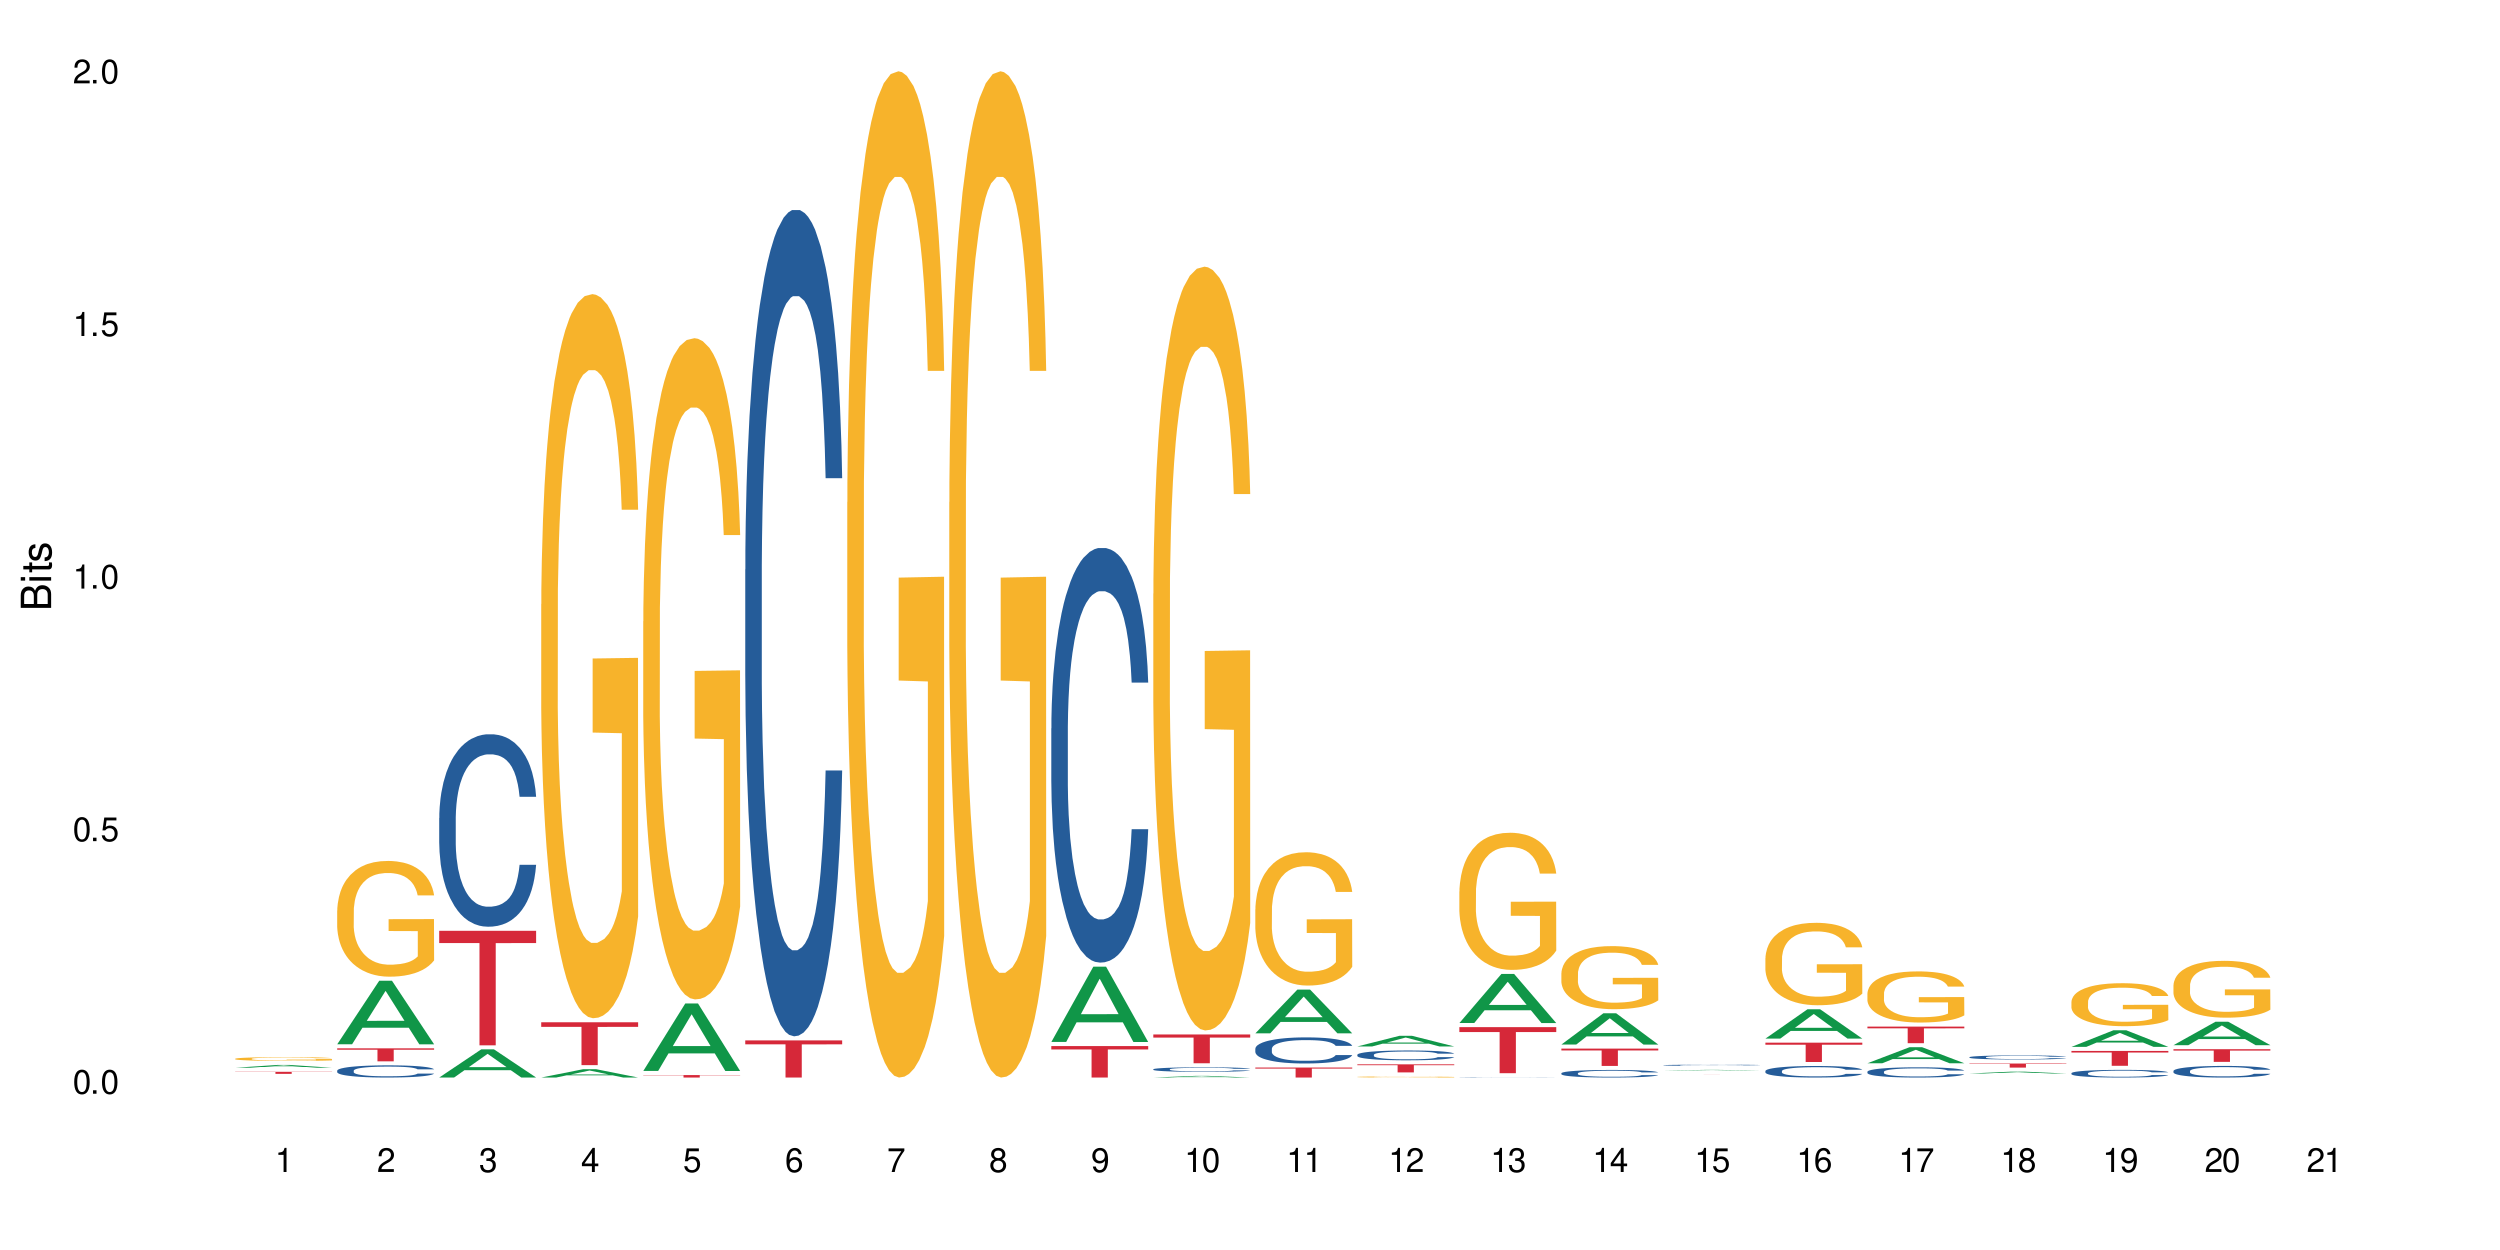 <?xml version="1.0" encoding="UTF-8"?>
<svg xmlns="http://www.w3.org/2000/svg" xmlns:xlink="http://www.w3.org/1999/xlink" width="720" height="360" viewBox="0 0 720 360">
<defs>
<g>
<g id="glyph-0-0">
</g>
<g id="glyph-0-1">
<path d="M 2.641 -6.938 C 2 -6.938 1.422 -6.656 1.078 -6.172 C 0.641 -5.562 0.406 -4.641 0.406 -3.359 C 0.406 -1.016 1.188 0.219 2.641 0.219 C 4.078 0.219 4.859 -1.016 4.859 -3.297 C 4.859 -4.641 4.656 -5.547 4.203 -6.172 C 3.844 -6.656 3.281 -6.938 2.641 -6.938 Z M 2.641 -6.188 C 3.547 -6.188 4 -5.25 4 -3.375 C 4 -1.406 3.562 -0.484 2.625 -0.484 C 1.734 -0.484 1.281 -1.438 1.281 -3.344 C 1.281 -5.25 1.734 -6.188 2.641 -6.188 Z M 2.641 -6.188 "/>
</g>
<g id="glyph-0-2">
<path d="M 1.828 -1 L 0.828 -1 L 0.828 0 L 1.828 0 Z M 1.828 -1 "/>
</g>
<g id="glyph-0-3">
<path d="M 4.562 -6.797 L 1.062 -6.797 L 0.547 -3.094 L 1.328 -3.094 C 1.719 -3.562 2.047 -3.734 2.578 -3.734 C 3.484 -3.734 4.062 -3.109 4.062 -2.094 C 4.062 -1.125 3.484 -0.531 2.578 -0.531 C 1.828 -0.531 1.375 -0.906 1.188 -1.672 L 0.328 -1.672 C 0.453 -1.109 0.547 -0.844 0.75 -0.594 C 1.125 -0.078 1.828 0.219 2.594 0.219 C 3.969 0.219 4.922 -0.781 4.922 -2.219 C 4.922 -3.562 4.031 -4.484 2.719 -4.484 C 2.25 -4.484 1.859 -4.359 1.469 -4.062 L 1.734 -5.969 L 4.562 -5.969 Z M 4.562 -6.797 "/>
</g>
<g id="glyph-0-4">
<path d="M 2.484 -4.938 L 2.484 0 L 3.328 0 L 3.328 -6.938 L 2.766 -6.938 C 2.469 -5.875 2.281 -5.734 0.984 -5.562 L 0.984 -4.938 Z M 2.484 -4.938 "/>
</g>
<g id="glyph-0-5">
<path d="M 4.859 -0.828 L 1.281 -0.828 C 1.359 -1.406 1.672 -1.781 2.5 -2.281 L 3.469 -2.828 C 4.406 -3.344 4.906 -4.062 4.906 -4.906 C 4.906 -5.484 4.672 -6.031 4.266 -6.406 C 3.859 -6.766 3.375 -6.938 2.719 -6.938 C 1.859 -6.938 1.219 -6.625 0.844 -6.031 C 0.609 -5.672 0.5 -5.234 0.484 -4.531 L 1.328 -4.531 C 1.359 -5.016 1.406 -5.281 1.531 -5.516 C 1.75 -5.938 2.188 -6.203 2.703 -6.203 C 3.469 -6.203 4.031 -5.641 4.031 -4.891 C 4.031 -4.344 3.719 -3.859 3.125 -3.516 L 2.234 -3 C 0.812 -2.172 0.406 -1.531 0.328 -0.016 L 4.859 -0.016 Z M 4.859 -0.828 "/>
</g>
<g id="glyph-0-6">
<path d="M 2.125 -3.188 L 2.578 -3.188 C 3.5 -3.188 3.984 -2.766 3.984 -1.922 C 3.984 -1.062 3.469 -0.531 2.594 -0.531 C 1.656 -0.531 1.203 -1 1.156 -2.016 L 0.312 -2.016 C 0.344 -1.453 0.438 -1.094 0.609 -0.781 C 0.953 -0.109 1.625 0.219 2.547 0.219 C 3.953 0.219 4.859 -0.625 4.859 -1.938 C 4.859 -2.828 4.516 -3.297 3.703 -3.594 C 4.344 -3.844 4.656 -4.328 4.656 -5.031 C 4.656 -6.219 3.875 -6.938 2.578 -6.938 C 1.203 -6.938 0.484 -6.172 0.453 -4.703 L 1.297 -4.703 C 1.312 -5.125 1.344 -5.359 1.453 -5.578 C 1.641 -5.969 2.062 -6.203 2.594 -6.203 C 3.344 -6.203 3.797 -5.75 3.797 -5 C 3.797 -4.516 3.609 -4.219 3.25 -4.047 C 3.016 -3.953 2.703 -3.922 2.125 -3.906 Z M 2.125 -3.188 "/>
</g>
<g id="glyph-0-7">
<path d="M 3.141 -1.672 L 3.141 0 L 3.984 0 L 3.984 -1.672 L 4.984 -1.672 L 4.984 -2.438 L 3.984 -2.438 L 3.984 -6.938 L 3.359 -6.938 L 0.266 -2.578 L 0.266 -1.672 Z M 3.141 -2.438 L 1 -2.438 L 3.141 -5.5 Z M 3.141 -2.438 "/>
</g>
<g id="glyph-0-8">
<path d="M 4.781 -5.125 C 4.609 -6.266 3.891 -6.938 2.844 -6.938 C 2.094 -6.938 1.422 -6.578 1.031 -5.953 C 0.594 -5.266 0.406 -4.422 0.406 -3.172 C 0.406 -2 0.578 -1.25 0.984 -0.641 C 1.359 -0.078 1.953 0.219 2.703 0.219 C 3.984 0.219 4.922 -0.75 4.922 -2.094 C 4.922 -3.375 4.062 -4.281 2.844 -4.281 C 2.172 -4.281 1.641 -4.031 1.281 -3.516 C 1.281 -5.234 1.828 -6.188 2.797 -6.188 C 3.391 -6.188 3.797 -5.797 3.938 -5.125 Z M 2.734 -3.531 C 3.547 -3.531 4.062 -2.953 4.062 -2.031 C 4.062 -1.156 3.484 -0.531 2.703 -0.531 C 1.922 -0.531 1.328 -1.188 1.328 -2.078 C 1.328 -2.938 1.906 -3.531 2.734 -3.531 Z M 2.734 -3.531 "/>
</g>
<g id="glyph-0-9">
<path d="M 4.984 -6.797 L 0.438 -6.797 L 0.438 -5.969 L 4.109 -5.969 C 2.5 -3.656 1.828 -2.234 1.328 0 L 2.219 0 C 2.594 -2.172 3.453 -4.047 4.984 -6.094 Z M 4.984 -6.797 "/>
</g>
<g id="glyph-0-10">
<path d="M 3.75 -3.656 C 4.469 -4.094 4.688 -4.438 4.688 -5.078 C 4.688 -6.172 3.844 -6.938 2.641 -6.938 C 1.438 -6.938 0.594 -6.172 0.594 -5.094 C 0.594 -4.438 0.812 -4.094 1.516 -3.656 C 0.734 -3.266 0.359 -2.703 0.359 -1.922 C 0.359 -0.656 1.281 0.219 2.641 0.219 C 3.984 0.219 4.922 -0.656 4.922 -1.922 C 4.922 -2.703 4.531 -3.266 3.75 -3.656 Z M 2.641 -6.188 C 3.359 -6.188 3.812 -5.75 3.812 -5.062 C 3.812 -4.406 3.344 -3.984 2.641 -3.984 C 1.922 -3.984 1.453 -4.406 1.453 -5.078 C 1.453 -5.75 1.922 -6.188 2.641 -6.188 Z M 2.641 -3.266 C 3.484 -3.266 4.062 -2.719 4.062 -1.906 C 4.062 -1.078 3.484 -0.531 2.625 -0.531 C 1.797 -0.531 1.219 -1.094 1.219 -1.906 C 1.219 -2.719 1.781 -3.266 2.641 -3.266 Z M 2.641 -3.266 "/>
</g>
<g id="glyph-0-11">
<path d="M 0.516 -1.578 C 0.672 -0.453 1.406 0.219 2.438 0.219 C 3.188 0.219 3.859 -0.141 4.266 -0.766 C 4.688 -1.453 4.891 -2.297 4.891 -3.547 C 4.891 -4.719 4.703 -5.453 4.312 -6.078 C 3.938 -6.641 3.344 -6.938 2.594 -6.938 C 1.297 -6.938 0.359 -5.969 0.359 -4.625 C 0.359 -3.344 1.234 -2.453 2.453 -2.453 C 3.094 -2.453 3.578 -2.672 4.016 -3.203 C 4 -1.484 3.469 -0.531 2.5 -0.531 C 1.906 -0.531 1.484 -0.906 1.359 -1.578 Z M 2.578 -6.203 C 3.375 -6.203 3.969 -5.531 3.969 -4.641 C 3.969 -3.797 3.391 -3.188 2.547 -3.188 C 1.734 -3.188 1.234 -3.766 1.234 -4.688 C 1.234 -5.562 1.797 -6.203 2.578 -6.203 Z M 2.578 -6.203 "/>
</g>
<g id="glyph-1-0">
</g>
<g id="glyph-1-1">
<path d="M 0 -0.953 L 0 -4.891 C 0 -5.719 -0.234 -6.344 -0.734 -6.797 C -1.188 -7.234 -1.812 -7.469 -2.5 -7.469 C -3.547 -7.469 -4.188 -7 -4.625 -5.875 C -4.984 -6.688 -5.625 -7.094 -6.531 -7.094 C -7.172 -7.094 -7.734 -6.859 -8.141 -6.391 C -8.562 -5.922 -8.75 -5.344 -8.75 -4.5 L -8.75 -0.953 Z M -4.984 -2.062 L -7.766 -2.062 L -7.766 -4.219 C -7.766 -4.844 -7.688 -5.203 -7.453 -5.5 C -7.219 -5.812 -6.859 -5.969 -6.375 -5.969 C -5.891 -5.969 -5.531 -5.812 -5.297 -5.5 C -5.062 -5.203 -4.984 -4.844 -4.984 -4.219 Z M -0.984 -2.062 L -4 -2.062 L -4 -4.781 C -4 -5.766 -3.438 -6.359 -2.484 -6.359 C -1.547 -6.359 -0.984 -5.766 -0.984 -4.781 Z M -0.984 -2.062 "/>
</g>
<g id="glyph-1-2">
<path d="M -6.281 -1.797 L -6.281 -0.797 L 0 -0.797 L 0 -1.797 Z M -8.75 -1.797 L -8.75 -0.797 L -7.484 -0.797 L -7.484 -1.797 Z M -8.75 -1.797 "/>
</g>
<g id="glyph-1-3">
<path d="M -6.281 -3.047 L -6.281 -2.016 L -8.016 -2.016 L -8.016 -1.016 L -6.281 -1.016 L -6.281 -0.172 L -5.469 -0.172 L -5.469 -1.016 L -0.719 -1.016 C -0.078 -1.016 0.281 -1.453 0.281 -2.234 C 0.281 -2.5 0.25 -2.719 0.188 -3.047 L -0.641 -3.047 C -0.609 -2.906 -0.594 -2.766 -0.594 -2.562 C -0.594 -2.141 -0.719 -2.016 -1.156 -2.016 L -5.469 -2.016 L -5.469 -3.047 Z M -6.281 -3.047 "/>
</g>
<g id="glyph-1-4">
<path d="M -4.531 -5.25 C -5.766 -5.25 -6.469 -4.422 -6.469 -2.969 C -6.469 -1.516 -5.719 -0.562 -4.547 -0.562 C -3.562 -0.562 -3.094 -1.062 -2.734 -2.562 L -2.516 -3.484 C -2.344 -4.188 -2.094 -4.469 -1.641 -4.469 C -1.047 -4.469 -0.641 -3.875 -0.641 -3 C -0.641 -2.453 -0.797 -2 -1.062 -1.75 C -1.25 -1.594 -1.422 -1.531 -1.875 -1.469 L -1.875 -0.406 C -0.422 -0.453 0.281 -1.266 0.281 -2.922 C 0.281 -4.5 -0.5 -5.516 -1.719 -5.516 C -2.656 -5.516 -3.172 -4.984 -3.469 -3.734 L -3.703 -2.766 C -3.891 -1.953 -4.156 -1.609 -4.594 -1.609 C -5.188 -1.609 -5.547 -2.125 -5.547 -2.938 C -5.547 -3.75 -5.203 -4.172 -4.531 -4.203 Z M -4.531 -5.25 "/>
</g>
</g>
</defs>
<rect x="-72" y="-36" width="864" height="432" fill="rgb(100%, 100%, 100%)" fill-opacity="1"/>
<path fill-rule="nonzero" fill="rgb(6.275%, 58.824%, 28.235%)" fill-opacity="1" d="M 67.73 307.512 L 67.762 307.512 L 79.836 306.707 L 83.504 306.707 L 95.641 307.512 L 91.379 307.512 L 88.336 307.301 L 75.008 307.301 L 72.023 307.512 L 67.73 307.512 L 76.289 307.215 L 87.113 307.215 L 81.715 306.836 L 81.656 306.836 L 81.598 306.84 L 76.258 307.215 L 76.289 307.215 Z M 67.73 307.512 "/>
<path fill-rule="nonzero" fill="rgb(96.863%, 70.196%, 16.863%)" fill-opacity="1" d="M 67.73 304.926 L 67.766 304.926 L 67.766 304.906 L 67.902 304.859 L 68.242 304.801 L 68.684 304.75 L 69.16 304.711 L 69.469 304.688 L 69.977 304.66 L 70.422 304.637 L 71.543 304.594 L 72.973 304.551 L 73.754 304.535 L 74.641 304.52 L 75.898 304.5 L 76.48 304.492 L 78.25 304.477 L 80.258 304.465 L 83.492 304.465 L 84.887 304.469 L 86.793 304.48 L 87.883 304.488 L 88.734 304.5 L 89.617 304.512 L 90.707 304.531 L 91.727 304.555 L 92.543 304.578 L 93.363 304.609 L 94.043 304.641 L 94.621 304.676 L 95.133 304.715 L 95.438 304.75 L 95.641 304.785 L 90.91 304.785 L 90.637 304.75 L 90.332 304.723 L 89.82 304.691 L 89.312 304.668 L 88.801 304.648 L 87.848 304.621 L 87.031 304.605 L 86.008 304.594 L 85.023 304.586 L 83.898 304.578 L 81.414 304.578 L 79.781 304.582 L 78.828 304.59 L 78.148 304.598 L 77.195 304.613 L 76.613 304.625 L 76.273 304.633 L 75.254 304.664 L 74.574 304.691 L 74.199 304.711 L 73.723 304.738 L 73.383 304.766 L 73.008 304.805 L 72.801 304.836 L 72.531 304.902 L 72.496 305.078 L 72.598 305.117 L 72.801 305.156 L 73.074 305.191 L 73.484 305.23 L 73.891 305.258 L 74.605 305.297 L 75.219 305.324 L 75.695 305.34 L 76.613 305.367 L 76.988 305.375 L 77.875 305.395 L 78.793 305.406 L 79.918 305.418 L 80.766 305.426 L 82.129 305.43 L 83.863 305.43 L 85.906 305.422 L 87.199 305.414 L 88.086 305.406 L 88.664 305.402 L 89.379 305.391 L 89.891 305.379 L 90.367 305.367 L 90.945 305.352 L 90.945 305.117 L 82.539 305.117 L 82.539 305.004 L 95.609 305.004 L 95.641 305.391 L 94.926 305.418 L 94.043 305.441 L 93.191 305.461 L 92.305 305.477 L 91.047 305.496 L 90.027 305.508 L 88.461 305.523 L 87.031 305.531 L 85.531 305.539 L 84.207 305.539 L 82.641 305.543 L 81.242 305.539 L 79.746 305.535 L 78.555 305.527 L 76.375 305.504 L 75.016 305.48 L 74.129 305.465 L 73.211 305.445 L 72.293 305.422 L 71.477 305.395 L 70.93 305.371 L 70.387 305.348 L 69.809 305.32 L 69.262 305.285 L 68.855 305.254 L 68.48 305.223 L 68.207 305.188 L 67.934 305.145 L 67.801 305.109 L 67.73 305.078 Z M 67.73 304.926 "/>
<path fill-rule="nonzero" fill="rgb(83.922%, 15.686%, 22.353%)" fill-opacity="1" d="M 67.73 308.676 L 95.641 308.676 L 95.641 308.738 L 84.008 308.742 L 84.008 309.273 L 79.328 309.273 L 79.328 308.742 L 79.262 308.738 L 67.73 308.738 Z M 67.73 308.676 "/>
<path fill-rule="nonzero" fill="rgb(6.275%, 58.824%, 28.235%)" fill-opacity="1" d="M 97.109 300.746 L 97.141 300.727 L 109.219 282.449 L 112.887 282.449 L 125.023 300.762 L 120.758 300.762 L 117.715 295.98 L 104.387 295.98 L 101.406 300.746 L 97.109 300.746 L 105.668 294.004 L 116.492 293.988 L 111.098 285.441 L 111.035 285.426 L 110.977 285.477 L 105.641 293.988 L 105.668 294.004 Z M 97.109 300.746 "/>
<path fill-rule="nonzero" fill="rgb(14.51%, 36.078%, 60%)" fill-opacity="1" d="M 97.109 308.348 L 97.145 308.348 L 97.145 308.27 L 97.246 308.148 L 97.484 307.992 L 97.723 307.887 L 98.336 307.699 L 99.188 307.516 L 100.074 307.375 L 100.719 307.289 L 101.297 307.227 L 102.625 307.109 L 103.477 307.047 L 104.395 306.992 L 105.52 306.938 L 106.336 306.906 L 108.172 306.855 L 109.535 306.832 L 110.59 306.82 L 112.871 306.82 L 114.23 306.836 L 115.219 306.852 L 116.309 306.875 L 117.227 306.906 L 118.828 306.977 L 120.258 307.066 L 120.902 307.117 L 121.926 307.219 L 122.707 307.312 L 123.254 307.398 L 123.863 307.516 L 124.41 307.66 L 124.816 307.824 L 125.023 307.961 L 120.258 307.961 L 120.02 307.832 L 119.746 307.734 L 119.234 307.602 L 118.727 307.508 L 118.012 307.414 L 117.363 307.355 L 116.48 307.293 L 115.695 307.254 L 114.879 307.227 L 114.098 307.207 L 112.598 307.188 L 110.863 307.188 L 110.215 307.195 L 108.887 307.219 L 108.172 307.242 L 107.152 307.289 L 106.438 307.328 L 105.586 307.395 L 105.008 307.449 L 104.293 307.531 L 103.781 307.605 L 103.203 307.711 L 102.863 307.793 L 102.559 307.883 L 102.285 307.988 L 102.082 308.098 L 101.945 308.219 L 101.875 308.332 L 101.875 308.832 L 101.945 308.945 L 102.113 309.082 L 102.559 309.277 L 103.203 309.445 L 103.953 309.582 L 104.668 309.68 L 105.074 309.723 L 105.621 309.773 L 106.473 309.84 L 107.695 309.902 L 108.41 309.93 L 109.5 309.953 L 110.625 309.965 L 112.121 309.965 L 113.449 309.953 L 114.336 309.938 L 115.254 309.91 L 116.512 309.859 L 117.297 309.805 L 117.977 309.746 L 118.488 309.684 L 118.828 309.633 L 119.34 309.535 L 119.746 309.426 L 120.055 309.312 L 120.258 309.203 L 125.023 309.203 L 124.816 309.332 L 124.512 309.457 L 124.207 309.551 L 123.73 309.66 L 123.184 309.762 L 122.402 309.875 L 121.754 309.949 L 120.902 310.027 L 120.121 310.09 L 119.27 310.145 L 118.012 310.207 L 117.195 310.238 L 116.309 310.27 L 115.254 310.293 L 113.926 310.316 L 112.496 310.328 L 111.168 310.332 L 109.738 310.324 L 108.684 310.312 L 107.289 310.285 L 105.551 310.227 L 104.293 310.164 L 103.305 310.105 L 102.457 310.039 L 101.504 309.953 L 100.277 309.812 L 99.527 309.703 L 99.016 309.613 L 98.438 309.488 L 98.031 309.375 L 97.555 309.195 L 97.215 308.969 L 97.109 308.793 Z M 97.109 308.348 "/>
<path fill-rule="nonzero" fill="rgb(96.863%, 70.196%, 16.863%)" fill-opacity="1" d="M 97.109 262.227 L 97.145 262.199 L 97.145 261.59 L 97.281 260.219 L 97.621 258.332 L 98.062 256.777 L 98.539 255.562 L 98.848 254.922 L 99.359 254.008 L 99.801 253.34 L 100.922 251.969 L 102.352 250.691 L 103.137 250.141 L 104.02 249.625 L 105.281 249.047 L 105.859 248.832 L 107.629 248.344 L 109.637 248.043 L 111.852 247.949 L 112.871 247.98 L 114.266 248.102 L 116.172 248.438 L 117.262 248.742 L 118.113 249.047 L 118.996 249.441 L 120.086 250.051 L 121.109 250.781 L 121.926 251.512 L 122.742 252.426 L 123.422 253.398 L 124 254.465 L 124.512 255.742 L 124.816 256.809 L 125.023 257.875 L 120.293 257.875 L 120.02 256.809 L 119.711 255.988 L 119.203 254.98 L 118.691 254.25 L 118.18 253.672 L 117.227 252.883 L 116.41 252.395 L 115.391 251.969 L 114.402 251.695 L 113.277 251.512 L 112.598 251.449 L 110.793 251.449 L 109.16 251.664 L 108.207 251.906 L 107.527 252.152 L 106.574 252.609 L 105.996 252.973 L 105.656 253.215 L 104.633 254.16 L 103.953 255.012 L 103.578 255.59 L 103.102 256.504 L 102.762 257.328 L 102.387 258.543 L 102.184 259.457 L 101.91 261.527 L 101.875 267.008 L 101.98 268.164 L 102.184 269.414 L 102.457 270.508 L 102.863 271.664 L 103.273 272.547 L 103.988 273.734 L 104.598 274.527 L 105.074 275.043 L 105.996 275.867 L 106.371 276.141 L 107.254 276.688 L 108.172 277.113 L 109.297 277.48 L 110.148 277.664 L 111.508 277.816 L 113.246 277.816 L 115.289 277.633 L 116.582 277.391 L 117.465 277.145 L 118.043 276.934 L 118.758 276.598 L 119.27 276.293 L 119.746 275.957 L 120.324 275.441 L 120.324 268.164 L 111.918 268.133 L 111.918 264.723 L 124.988 264.695 L 125.023 276.598 L 124.309 277.418 L 123.422 278.211 L 122.57 278.82 L 121.688 279.336 L 120.426 279.914 L 119.406 280.281 L 117.84 280.707 L 116.41 280.98 L 114.914 281.164 L 113.586 281.254 L 112.02 281.285 L 110.625 281.227 L 109.125 281.043 L 107.934 280.797 L 106.848 280.496 L 105.758 280.098 L 104.395 279.461 L 103.512 278.941 L 102.59 278.301 L 101.672 277.543 L 100.855 276.719 L 100.312 276.078 L 99.766 275.348 L 99.188 274.438 L 98.645 273.402 L 98.234 272.457 L 97.859 271.391 L 97.586 270.387 L 97.316 269.016 L 97.18 267.922 L 97.109 266.977 Z M 97.109 262.227 "/>
<path fill-rule="nonzero" fill="rgb(83.922%, 15.686%, 22.353%)" fill-opacity="1" d="M 97.109 301.926 L 125.023 301.926 L 125.023 302.324 L 113.391 302.328 L 113.391 305.66 L 108.711 305.66 L 108.711 302.332 L 108.641 302.324 L 97.109 302.324 Z M 97.109 301.926 "/>
<path fill-rule="nonzero" fill="rgb(6.275%, 58.824%, 28.235%)" fill-opacity="1" d="M 126.492 310.324 L 126.52 310.316 L 138.598 302.215 L 142.266 302.215 L 154.402 310.332 L 150.137 310.332 L 147.098 308.215 L 133.766 308.215 L 130.785 310.324 L 126.492 310.324 L 135.051 307.336 L 145.875 307.328 L 140.477 303.539 L 140.418 303.531 L 140.359 303.555 L 135.02 307.328 L 135.051 307.336 Z M 126.492 310.324 "/>
<path fill-rule="nonzero" fill="rgb(14.51%, 36.078%, 60%)" fill-opacity="1" d="M 126.492 235.598 L 126.527 235.551 L 126.527 234.332 L 126.629 232.41 L 126.867 229.977 L 127.105 228.305 L 127.715 225.32 L 128.566 222.434 L 129.453 220.203 L 130.098 218.887 L 130.68 217.875 L 132.004 216 L 132.855 215.039 L 133.777 214.176 L 134.898 213.316 L 135.715 212.809 L 137.555 212 L 138.914 211.645 L 139.969 211.492 L 142.25 211.492 L 143.613 211.695 L 144.602 211.949 L 145.688 212.352 L 146.609 212.809 L 148.207 213.922 L 149.637 215.34 L 150.285 216.152 L 151.305 217.723 L 152.09 219.242 L 152.633 220.559 L 153.246 222.434 L 153.789 224.711 L 154.199 227.293 L 154.402 229.473 L 149.637 229.473 L 149.398 227.445 L 149.125 225.875 L 148.617 223.801 L 148.105 222.332 L 147.391 220.863 L 146.742 219.898 L 145.859 218.938 L 145.078 218.328 L 144.258 217.875 L 143.477 217.57 L 141.98 217.266 L 140.242 217.266 L 139.598 217.367 L 138.27 217.773 L 137.555 218.129 L 136.531 218.836 L 135.816 219.496 L 134.969 220.508 L 134.387 221.367 L 133.672 222.684 L 133.164 223.852 L 132.586 225.52 L 132.242 226.789 L 131.938 228.207 L 131.664 229.875 L 131.461 231.648 L 131.324 233.523 L 131.258 235.348 L 131.258 243.195 L 131.324 245.02 L 131.496 247.148 L 131.938 250.234 L 132.586 252.922 L 133.332 255.047 L 134.047 256.566 L 134.457 257.277 L 135 258.086 L 135.852 259.098 L 137.078 260.113 L 137.793 260.516 L 138.883 260.922 L 140.004 261.125 L 141.504 261.125 L 142.828 260.922 L 143.715 260.668 L 144.633 260.266 L 145.895 259.402 L 146.676 258.594 L 147.355 257.629 L 147.867 256.668 L 148.207 255.859 L 148.719 254.289 L 149.125 252.566 L 149.434 250.793 L 149.637 249.07 L 154.402 249.07 L 154.199 251.098 L 153.891 253.07 L 153.586 254.539 L 153.109 256.312 L 152.566 257.883 L 151.781 259.656 L 151.137 260.82 L 150.285 262.086 L 149.5 263.051 L 148.648 263.91 L 147.391 264.922 L 146.574 265.43 L 145.688 265.887 L 144.633 266.289 L 143.305 266.645 L 141.875 266.848 L 140.551 266.898 L 139.121 266.797 L 138.062 266.594 L 136.668 266.137 L 134.934 265.227 L 133.672 264.266 L 132.688 263.301 L 131.836 262.289 L 130.883 260.922 L 129.656 258.695 L 128.906 256.973 L 128.398 255.555 L 127.82 253.578 L 127.41 251.805 L 126.934 248.969 L 126.594 245.375 L 126.492 242.59 Z M 126.492 235.598 "/>
<path fill-rule="nonzero" fill="rgb(83.922%, 15.686%, 22.353%)" fill-opacity="1" d="M 126.492 268.062 L 154.402 268.062 L 154.402 271.594 L 142.77 271.625 L 142.77 301.051 L 138.09 301.051 L 138.09 271.656 L 138.023 271.594 L 126.492 271.594 Z M 126.492 268.062 "/>
<path fill-rule="nonzero" fill="rgb(6.275%, 58.824%, 28.235%)" fill-opacity="1" d="M 155.871 310.332 L 155.902 310.328 L 167.977 307.922 L 171.645 307.922 L 183.781 310.332 L 179.52 310.332 L 176.477 309.703 L 163.148 309.703 L 160.164 310.332 L 155.871 310.332 L 164.43 309.441 L 175.254 309.441 L 169.855 308.316 L 169.797 308.312 L 169.738 308.32 L 164.398 309.441 L 164.43 309.441 Z M 155.871 310.332 "/>
<path fill-rule="nonzero" fill="rgb(96.863%, 70.196%, 16.863%)" fill-opacity="1" d="M 155.871 174.031 L 155.906 173.84 L 155.906 170.031 L 156.043 161.461 L 156.383 149.652 L 156.824 139.941 L 157.301 132.32 L 157.609 128.32 L 158.117 122.609 L 158.562 118.418 L 159.684 109.848 L 161.113 101.848 L 161.895 98.422 L 162.781 95.184 L 164.039 91.566 L 164.621 90.23 L 166.391 87.184 L 168.398 85.281 L 170.609 84.707 L 171.633 84.898 L 173.027 85.66 L 174.934 87.754 L 176.023 89.66 L 176.875 91.566 L 177.758 94.039 L 178.848 97.848 L 179.867 102.422 L 180.684 106.992 L 181.504 112.703 L 182.184 118.801 L 182.762 125.465 L 183.273 133.465 L 183.578 140.129 L 183.781 146.797 L 179.051 146.797 L 178.777 140.129 L 178.473 134.988 L 177.961 128.703 L 177.453 124.133 L 176.941 120.512 L 175.988 115.562 L 175.172 112.516 L 174.148 109.848 L 173.164 108.133 L 172.039 106.992 L 171.359 106.609 L 169.555 106.609 L 167.922 107.945 L 166.969 109.469 L 166.289 110.992 L 165.336 113.848 L 164.754 116.133 L 164.414 117.656 L 163.395 123.559 L 162.715 128.895 L 162.34 132.512 L 161.863 138.227 L 161.523 143.367 L 161.148 150.984 L 160.941 156.699 L 160.672 169.648 L 160.637 203.93 L 160.738 211.168 L 160.941 218.977 L 161.215 225.832 L 161.625 233.07 L 162.031 238.594 L 162.746 246.023 L 163.359 250.973 L 163.836 254.211 L 164.754 259.352 L 165.129 261.066 L 166.016 264.496 L 166.934 267.16 L 168.059 269.445 L 168.906 270.59 L 170.27 271.543 L 172.004 271.543 L 174.047 270.398 L 175.34 268.875 L 176.227 267.352 L 176.805 266.02 L 177.52 263.926 L 178.031 262.02 L 178.508 259.926 L 179.086 256.688 L 179.086 211.168 L 170.68 210.977 L 170.68 189.648 L 183.75 189.457 L 183.781 263.926 L 183.066 269.066 L 182.184 274.02 L 181.332 277.828 L 180.445 281.066 L 179.188 284.684 L 178.168 286.969 L 176.602 289.637 L 175.172 291.348 L 173.672 292.492 L 172.348 293.062 L 170.781 293.254 L 169.383 292.871 L 167.887 291.73 L 166.695 290.207 L 165.605 288.301 L 164.516 285.828 L 163.156 281.828 L 162.27 278.59 L 161.352 274.59 L 160.434 269.828 L 159.617 264.688 L 159.07 260.688 L 158.527 256.117 L 157.949 250.402 L 157.402 243.926 L 156.996 238.023 L 156.621 231.355 L 156.348 225.07 L 156.074 216.5 L 155.941 209.645 L 155.871 203.742 Z M 155.871 174.031 "/>
<path fill-rule="nonzero" fill="rgb(83.922%, 15.686%, 22.353%)" fill-opacity="1" d="M 155.871 294.418 L 183.781 294.418 L 183.781 295.738 L 172.148 295.75 L 172.148 306.758 L 167.469 306.758 L 167.469 295.762 L 167.402 295.738 L 155.871 295.738 Z M 155.871 294.418 "/>
<path fill-rule="nonzero" fill="rgb(6.275%, 58.824%, 28.235%)" fill-opacity="1" d="M 185.25 308.438 L 185.281 308.422 L 197.359 289 L 201.027 289 L 213.164 308.457 L 208.898 308.457 L 205.855 303.379 L 192.527 303.379 L 189.547 308.438 L 185.25 308.438 L 193.809 301.277 L 204.633 301.258 L 199.238 292.18 L 199.176 292.16 L 199.117 292.215 L 193.781 301.258 L 193.809 301.277 Z M 185.25 308.438 "/>
<path fill-rule="nonzero" fill="rgb(96.863%, 70.196%, 16.863%)" fill-opacity="1" d="M 185.25 178.965 L 185.285 178.789 L 185.285 175.312 L 185.422 167.484 L 185.762 156.703 L 186.203 147.832 L 186.68 140.875 L 186.988 137.223 L 187.5 132.008 L 187.941 128.18 L 189.062 120.355 L 190.492 113.051 L 191.277 109.918 L 192.16 106.961 L 193.422 103.656 L 194 102.441 L 195.77 99.656 L 197.777 97.918 L 199.992 97.398 L 201.012 97.57 L 202.406 98.266 L 204.312 100.18 L 205.402 101.918 L 206.254 103.656 L 207.137 105.918 L 208.227 109.398 L 209.25 113.57 L 210.066 117.746 L 210.883 122.961 L 211.562 128.527 L 212.141 134.613 L 212.652 141.918 L 212.957 148.008 L 213.164 154.094 L 208.434 154.094 L 208.16 148.008 L 207.852 143.312 L 207.344 137.57 L 206.832 133.398 L 206.32 130.094 L 205.367 125.57 L 204.551 122.789 L 203.531 120.355 L 202.543 118.789 L 201.422 117.746 L 200.738 117.398 L 198.934 117.398 L 197.301 118.613 L 196.348 120.008 L 195.668 121.398 L 194.715 124.008 L 194.137 126.094 L 193.797 127.484 L 192.773 132.875 L 192.094 137.746 L 191.719 141.051 L 191.242 146.266 L 190.902 150.965 L 190.527 157.918 L 190.324 163.137 L 190.051 174.965 L 190.016 206.27 L 190.121 212.879 L 190.324 220.008 L 190.598 226.27 L 191.004 232.879 L 191.414 237.922 L 192.129 244.703 L 192.738 249.227 L 193.215 252.184 L 194.137 256.879 L 194.512 258.441 L 195.395 261.574 L 196.312 264.008 L 197.438 266.094 L 198.289 267.141 L 199.648 268.008 L 201.387 268.008 L 203.43 266.965 L 204.723 265.574 L 205.605 264.184 L 206.184 262.965 L 206.898 261.051 L 207.41 259.312 L 207.887 257.398 L 208.465 254.441 L 208.465 212.879 L 200.059 212.703 L 200.059 193.227 L 213.129 193.051 L 213.164 261.051 L 212.449 265.746 L 211.562 270.27 L 210.711 273.746 L 209.828 276.703 L 208.566 280.008 L 207.547 282.098 L 205.98 284.531 L 204.551 286.098 L 203.055 287.141 L 201.727 287.66 L 200.16 287.836 L 198.766 287.488 L 197.266 286.445 L 196.074 285.051 L 194.988 283.312 L 193.898 281.051 L 192.535 277.398 L 191.652 274.445 L 190.73 270.793 L 189.812 266.445 L 188.996 261.746 L 188.453 258.094 L 187.906 253.922 L 187.328 248.703 L 186.785 242.789 L 186.375 237.398 L 186 231.312 L 185.727 225.574 L 185.457 217.746 L 185.32 211.484 L 185.25 206.094 Z M 185.25 178.965 "/>
<path fill-rule="nonzero" fill="rgb(83.922%, 15.686%, 22.353%)" fill-opacity="1" d="M 185.25 309.621 L 213.164 309.621 L 213.164 309.699 L 201.531 309.699 L 201.531 310.332 L 196.852 310.332 L 196.852 309.699 L 185.25 309.699 Z M 185.25 309.621 "/>
<path fill-rule="nonzero" fill="rgb(14.51%, 36.078%, 60%)" fill-opacity="1" d="M 214.633 164.039 L 214.668 163.82 L 214.668 158.598 L 214.77 150.332 L 215.008 139.895 L 215.246 132.715 L 215.859 119.883 L 216.707 107.484 L 217.594 97.91 L 218.238 92.258 L 218.82 87.906 L 220.145 79.859 L 220.996 75.727 L 221.918 72.027 L 223.039 68.328 L 223.855 66.152 L 225.695 62.672 L 227.055 61.152 L 228.109 60.5 L 230.391 60.5 L 231.754 61.367 L 232.742 62.457 L 233.828 64.195 L 234.75 66.152 L 236.348 70.938 L 237.777 77.031 L 238.426 80.512 L 239.445 87.254 L 240.23 93.777 L 240.773 99.434 L 241.387 107.484 L 241.93 117.27 L 242.34 128.363 L 242.543 137.719 L 237.777 137.719 L 237.539 129.016 L 237.266 122.273 L 236.758 113.355 L 236.246 107.047 L 235.531 100.738 L 234.883 96.605 L 234 92.473 L 233.219 89.863 L 232.398 87.906 L 231.617 86.602 L 230.121 85.297 L 228.383 85.297 L 227.738 85.73 L 226.41 87.473 L 225.695 88.992 L 224.672 92.039 L 223.957 94.867 L 223.109 99.215 L 222.527 102.914 L 221.812 108.57 L 221.305 113.574 L 220.727 120.75 L 220.383 126.188 L 220.078 132.281 L 219.805 139.457 L 219.602 147.07 L 219.465 155.117 L 219.398 162.949 L 219.398 196.664 L 219.465 204.496 L 219.637 213.633 L 220.078 226.898 L 220.727 238.43 L 221.473 247.566 L 222.188 254.09 L 222.598 257.137 L 223.141 260.617 L 223.992 264.965 L 225.219 269.316 L 225.934 271.055 L 227.023 272.797 L 228.145 273.668 L 229.645 273.668 L 230.969 272.797 L 231.855 271.711 L 232.773 269.969 L 234.035 266.27 L 234.816 262.789 L 235.496 258.656 L 236.008 254.523 L 236.348 251.043 L 236.859 244.301 L 237.266 236.906 L 237.574 229.293 L 237.777 221.898 L 242.543 221.898 L 242.34 230.598 L 242.031 239.082 L 241.727 245.391 L 241.25 253.004 L 240.707 259.746 L 239.922 267.359 L 239.277 272.363 L 238.426 277.801 L 237.641 281.934 L 236.789 285.629 L 235.531 289.98 L 234.715 292.156 L 233.828 294.113 L 232.773 295.855 L 231.445 297.375 L 230.016 298.246 L 228.691 298.465 L 227.262 298.027 L 226.203 297.16 L 224.809 295.199 L 223.074 291.285 L 221.812 287.152 L 220.828 283.02 L 219.977 278.668 L 219.023 272.797 L 217.797 263.227 L 217.047 255.832 L 216.539 249.738 L 215.961 241.258 L 215.551 233.645 L 215.074 221.461 L 214.734 206.02 L 214.633 194.055 Z M 214.633 164.039 "/>
<path fill-rule="nonzero" fill="rgb(83.922%, 15.686%, 22.353%)" fill-opacity="1" d="M 214.633 299.629 L 242.543 299.629 L 242.543 300.773 L 230.91 300.785 L 230.91 310.332 L 226.23 310.332 L 226.23 300.793 L 226.164 300.773 L 214.633 300.773 Z M 214.633 299.629 "/>
<path fill-rule="nonzero" fill="rgb(96.863%, 70.196%, 16.863%)" fill-opacity="1" d="M 244.012 144.652 L 244.047 144.387 L 244.047 139.094 L 244.184 127.184 L 244.523 110.777 L 244.965 97.277 L 245.441 86.691 L 245.75 81.133 L 246.258 73.195 L 246.703 67.371 L 247.824 55.461 L 249.254 44.348 L 250.035 39.582 L 250.922 35.082 L 252.18 30.055 L 252.762 28.203 L 254.531 23.965 L 256.539 21.32 L 258.75 20.527 L 259.773 20.789 L 261.168 21.848 L 263.074 24.762 L 264.164 27.406 L 265.016 30.055 L 265.898 33.496 L 266.988 38.789 L 268.008 45.141 L 268.824 51.492 L 269.645 59.43 L 270.324 67.902 L 270.902 77.164 L 271.414 88.281 L 271.719 97.543 L 271.922 106.805 L 267.191 106.805 L 266.918 97.543 L 266.613 90.398 L 266.102 81.664 L 265.594 75.312 L 265.082 70.281 L 264.129 63.402 L 263.312 59.168 L 262.289 55.461 L 261.305 53.078 L 260.18 51.492 L 259.5 50.961 L 257.695 50.961 L 256.062 52.816 L 255.109 54.934 L 254.43 57.051 L 253.477 61.02 L 252.895 64.195 L 252.555 66.312 L 251.535 74.516 L 250.855 81.93 L 250.48 86.957 L 250.004 94.898 L 249.664 102.043 L 249.289 112.629 L 249.082 120.57 L 248.812 138.566 L 248.777 186.207 L 248.879 196.262 L 249.082 207.113 L 249.355 216.641 L 249.766 226.699 L 250.172 234.375 L 250.887 244.695 L 251.5 251.578 L 251.977 256.078 L 252.895 263.223 L 253.27 265.605 L 254.156 270.367 L 255.074 274.074 L 256.199 277.25 L 257.051 278.836 L 258.41 280.16 L 260.145 280.16 L 262.188 278.574 L 263.48 276.457 L 264.367 274.34 L 264.945 272.484 L 265.66 269.574 L 266.172 266.926 L 266.648 264.016 L 267.227 259.516 L 267.227 196.262 L 258.82 195.996 L 258.82 166.355 L 271.891 166.09 L 271.922 269.574 L 271.207 276.719 L 270.324 283.602 L 269.473 288.895 L 268.586 293.395 L 267.328 298.422 L 266.309 301.598 L 264.742 305.305 L 263.312 307.688 L 261.812 309.273 L 260.488 310.066 L 258.922 310.332 L 257.527 309.805 L 256.027 308.215 L 254.836 306.098 L 253.746 303.453 L 252.656 300.012 L 251.297 294.453 L 250.41 289.953 L 249.492 284.395 L 248.574 277.777 L 247.758 270.633 L 247.211 265.074 L 246.668 258.723 L 246.09 250.781 L 245.543 241.785 L 245.137 233.578 L 244.762 224.316 L 244.488 215.582 L 244.215 203.672 L 244.082 194.145 L 244.012 185.941 Z M 244.012 144.652 "/>
<path fill-rule="nonzero" fill="rgb(96.863%, 70.196%, 16.863%)" fill-opacity="1" d="M 273.391 144.652 L 273.426 144.387 L 273.426 139.094 L 273.562 127.184 L 273.902 110.777 L 274.344 97.277 L 274.82 86.691 L 275.129 81.133 L 275.641 73.195 L 276.082 67.371 L 277.203 55.461 L 278.633 44.348 L 279.418 39.582 L 280.301 35.082 L 281.562 30.055 L 282.141 28.203 L 283.91 23.965 L 285.918 21.32 L 288.133 20.527 L 289.152 20.789 L 290.547 21.848 L 292.453 24.762 L 293.543 27.406 L 294.395 30.055 L 295.277 33.496 L 296.367 38.789 L 297.391 45.141 L 298.207 51.492 L 299.023 59.43 L 299.703 67.902 L 300.281 77.164 L 300.793 88.281 L 301.098 97.543 L 301.305 106.805 L 296.574 106.805 L 296.301 97.543 L 295.992 90.398 L 295.484 81.664 L 294.973 75.312 L 294.461 70.281 L 293.508 63.402 L 292.691 59.168 L 291.672 55.461 L 290.684 53.078 L 289.562 51.492 L 288.879 50.961 L 287.074 50.961 L 285.441 52.816 L 284.488 54.934 L 283.809 57.051 L 282.855 61.02 L 282.277 64.195 L 281.938 66.312 L 280.914 74.516 L 280.234 81.93 L 279.859 86.957 L 279.383 94.898 L 279.043 102.043 L 278.668 112.629 L 278.465 120.57 L 278.191 138.566 L 278.156 186.207 L 278.262 196.262 L 278.465 207.113 L 278.738 216.641 L 279.145 226.699 L 279.555 234.375 L 280.27 244.695 L 280.883 251.578 L 281.359 256.078 L 282.277 263.223 L 282.652 265.605 L 283.535 270.367 L 284.453 274.074 L 285.578 277.25 L 286.43 278.836 L 287.789 280.16 L 289.527 280.16 L 291.57 278.574 L 292.863 276.457 L 293.746 274.34 L 294.324 272.484 L 295.039 269.574 L 295.551 266.926 L 296.027 264.016 L 296.605 259.516 L 296.605 196.262 L 288.199 195.996 L 288.199 166.355 L 301.27 166.09 L 301.305 269.574 L 300.59 276.719 L 299.703 283.602 L 298.852 288.895 L 297.969 293.395 L 296.707 298.422 L 295.688 301.598 L 294.121 305.305 L 292.691 307.688 L 291.195 309.273 L 289.867 310.066 L 288.301 310.332 L 286.906 309.805 L 285.406 308.215 L 284.215 306.098 L 283.129 303.453 L 282.039 300.012 L 280.676 294.453 L 279.793 289.953 L 278.871 284.395 L 277.953 277.777 L 277.137 270.633 L 276.594 265.074 L 276.047 258.723 L 275.469 250.781 L 274.926 241.785 L 274.516 233.578 L 274.141 224.316 L 273.867 215.582 L 273.598 203.672 L 273.461 194.145 L 273.391 185.941 Z M 273.391 144.652 "/>
<path fill-rule="nonzero" fill="rgb(6.275%, 58.824%, 28.235%)" fill-opacity="1" d="M 302.773 300.086 L 302.801 300.066 L 314.879 278.398 L 318.547 278.398 L 330.684 300.105 L 326.418 300.105 L 323.379 294.441 L 310.047 294.441 L 307.066 300.086 L 302.773 300.086 L 311.332 292.094 L 322.156 292.074 L 316.758 281.945 L 316.699 281.922 L 316.641 281.984 L 311.301 292.074 L 311.332 292.094 Z M 302.773 300.086 "/>
<path fill-rule="nonzero" fill="rgb(14.51%, 36.078%, 60%)" fill-opacity="1" d="M 302.773 209.789 L 302.809 209.68 L 302.809 207.059 L 302.91 202.914 L 303.148 197.676 L 303.387 194.074 L 304 187.633 L 304.848 181.414 L 305.734 176.613 L 306.379 173.773 L 306.961 171.59 L 308.285 167.555 L 309.137 165.48 L 310.059 163.625 L 311.18 161.77 L 311.996 160.68 L 313.836 158.93 L 315.195 158.168 L 316.25 157.84 L 318.531 157.84 L 319.895 158.277 L 320.883 158.824 L 321.969 159.695 L 322.891 160.68 L 324.488 163.078 L 325.918 166.133 L 326.566 167.879 L 327.586 171.266 L 328.371 174.539 L 328.914 177.375 L 329.527 181.414 L 330.07 186.324 L 330.48 191.891 L 330.684 196.582 L 325.918 196.582 L 325.68 192.219 L 325.406 188.836 L 324.898 184.359 L 324.387 181.195 L 323.672 178.031 L 323.023 175.957 L 322.141 173.883 L 321.359 172.574 L 320.539 171.59 L 319.758 170.938 L 318.262 170.281 L 316.523 170.281 L 315.879 170.5 L 314.551 171.371 L 313.836 172.137 L 312.812 173.664 L 312.098 175.082 L 311.25 177.266 L 310.668 179.121 L 309.953 181.957 L 309.445 184.469 L 308.867 188.07 L 308.523 190.797 L 308.219 193.855 L 307.945 197.457 L 307.742 201.277 L 307.605 205.312 L 307.539 209.242 L 307.539 226.16 L 307.605 230.086 L 307.777 234.672 L 308.219 241.328 L 308.867 247.113 L 309.613 251.695 L 310.328 254.969 L 310.738 256.496 L 311.281 258.242 L 312.133 260.426 L 313.359 262.609 L 314.074 263.48 L 315.164 264.355 L 316.285 264.793 L 317.785 264.793 L 319.109 264.355 L 319.996 263.809 L 320.914 262.938 L 322.176 261.082 L 322.957 259.336 L 323.637 257.262 L 324.148 255.188 L 324.488 253.441 L 325 250.059 L 325.406 246.348 L 325.715 242.527 L 325.918 238.816 L 330.684 238.816 L 330.48 243.184 L 330.172 247.441 L 329.867 250.605 L 329.391 254.426 L 328.848 257.809 L 328.062 261.625 L 327.418 264.137 L 326.566 266.867 L 325.781 268.938 L 324.93 270.793 L 323.672 272.977 L 322.855 274.066 L 321.969 275.051 L 320.914 275.922 L 319.586 276.688 L 318.156 277.125 L 316.832 277.234 L 315.402 277.016 L 314.344 276.578 L 312.949 275.598 L 311.215 273.633 L 309.953 271.559 L 308.969 269.484 L 308.117 267.301 L 307.164 264.355 L 305.938 259.555 L 305.188 255.844 L 304.68 252.785 L 304.102 248.531 L 303.691 244.711 L 303.215 238.602 L 302.875 230.852 L 302.773 224.848 Z M 302.773 209.789 "/>
<path fill-rule="nonzero" fill="rgb(83.922%, 15.686%, 22.353%)" fill-opacity="1" d="M 302.773 301.27 L 330.684 301.27 L 330.684 302.242 L 319.051 302.25 L 319.051 310.332 L 314.371 310.332 L 314.371 302.258 L 314.305 302.242 L 302.773 302.242 Z M 302.773 301.27 "/>
<path fill-rule="nonzero" fill="rgb(6.275%, 58.824%, 28.235%)" fill-opacity="1" d="M 332.152 310.332 L 332.184 310.332 L 344.258 309.852 L 347.926 309.852 L 360.062 310.332 L 355.801 310.332 L 352.758 310.207 L 339.43 310.207 L 336.445 310.332 L 332.152 310.332 L 340.711 310.156 L 351.535 310.156 L 346.137 309.93 L 346.02 309.93 L 340.68 310.156 L 340.711 310.156 Z M 332.152 310.332 "/>
<path fill-rule="nonzero" fill="rgb(14.51%, 36.078%, 60%)" fill-opacity="1" d="M 332.152 307.953 L 332.188 307.953 L 332.188 307.922 L 332.289 307.879 L 332.527 307.82 L 332.766 307.781 L 333.379 307.711 L 334.23 307.645 L 335.113 307.59 L 335.762 307.559 L 336.34 307.535 L 337.668 307.492 L 338.52 307.469 L 339.438 307.449 L 340.559 307.43 L 341.379 307.418 L 343.215 307.398 L 344.578 307.391 L 345.633 307.387 L 347.914 307.387 L 349.273 307.391 L 350.262 307.398 L 351.352 307.406 L 352.27 307.418 L 353.871 307.441 L 355.301 307.477 L 355.945 307.496 L 356.965 307.531 L 357.75 307.566 L 358.293 307.598 L 358.906 307.645 L 359.453 307.695 L 359.859 307.758 L 360.062 307.809 L 355.301 307.809 L 355.062 307.762 L 354.789 307.723 L 354.277 307.676 L 353.766 307.641 L 353.051 307.605 L 352.406 307.582 L 351.52 307.562 L 350.738 307.547 L 349.922 307.535 L 349.137 307.527 L 347.641 307.523 L 345.258 307.523 L 343.93 307.535 L 343.215 307.543 L 342.195 307.559 L 341.48 307.574 L 340.629 307.598 L 340.051 307.617 L 339.336 307.648 L 338.824 307.676 L 338.246 307.715 L 337.906 307.746 L 337.598 307.777 L 337.328 307.816 L 337.121 307.859 L 336.988 307.902 L 336.918 307.945 L 336.918 308.133 L 336.988 308.176 L 337.156 308.223 L 337.598 308.297 L 338.246 308.359 L 338.996 308.41 L 339.711 308.445 L 340.117 308.461 L 340.664 308.48 L 341.512 308.504 L 342.738 308.527 L 343.453 308.539 L 344.543 308.547 L 345.668 308.551 L 347.164 308.551 L 348.492 308.547 L 349.375 308.543 L 350.297 308.531 L 351.555 308.512 L 352.336 308.492 L 353.02 308.469 L 353.527 308.449 L 353.871 308.43 L 354.379 308.391 L 354.789 308.352 L 355.094 308.309 L 355.301 308.27 L 360.062 308.27 L 359.859 308.316 L 359.555 308.363 L 359.246 308.398 L 358.77 308.441 L 358.227 308.477 L 357.441 308.52 L 356.797 308.547 L 355.945 308.574 L 355.164 308.598 L 354.312 308.617 L 353.051 308.641 L 352.234 308.652 L 351.352 308.664 L 350.297 308.676 L 348.969 308.684 L 347.539 308.688 L 344.781 308.688 L 343.727 308.68 L 342.332 308.672 L 340.594 308.648 L 339.336 308.625 L 338.348 308.605 L 337.496 308.578 L 336.543 308.547 L 335.32 308.496 L 334.57 308.453 L 334.059 308.422 L 333.48 308.375 L 333.07 308.332 L 332.594 308.266 L 332.254 308.184 L 332.152 308.117 Z M 332.152 307.953 "/>
<path fill-rule="nonzero" fill="rgb(96.863%, 70.196%, 16.863%)" fill-opacity="1" d="M 332.152 171.012 L 332.188 170.812 L 332.188 166.793 L 332.324 157.754 L 332.664 145.297 L 333.105 135.055 L 333.582 127.02 L 333.891 122.801 L 334.398 116.773 L 334.844 112.352 L 335.965 103.312 L 337.395 94.875 L 338.176 91.258 L 339.062 87.844 L 340.32 84.027 L 340.902 82.621 L 342.672 79.406 L 344.68 77.398 L 346.891 76.797 L 347.914 76.996 L 349.309 77.801 L 351.215 80.012 L 352.305 82.02 L 353.156 84.027 L 354.039 86.641 L 355.129 90.656 L 356.148 95.477 L 356.965 100.301 L 357.785 106.328 L 358.465 112.754 L 359.043 119.785 L 359.555 128.223 L 359.859 135.254 L 360.062 142.285 L 355.332 142.285 L 355.062 135.254 L 354.754 129.832 L 354.242 123.199 L 353.734 118.379 L 353.223 114.562 L 352.27 109.34 L 351.453 106.125 L 350.43 103.312 L 349.445 101.504 L 348.32 100.301 L 347.641 99.898 L 345.836 99.898 L 344.203 101.305 L 343.25 102.91 L 342.57 104.52 L 341.617 107.531 L 341.035 109.941 L 340.695 111.551 L 339.676 117.777 L 338.996 123.402 L 338.621 127.219 L 338.145 133.246 L 337.805 138.668 L 337.43 146.703 L 337.227 152.73 L 336.953 166.391 L 336.918 202.551 L 337.02 210.184 L 337.227 218.422 L 337.496 225.652 L 337.906 233.289 L 338.312 239.113 L 339.027 246.949 L 339.641 252.172 L 340.117 255.586 L 341.035 261.012 L 341.41 262.816 L 342.297 266.434 L 343.215 269.246 L 344.34 271.656 L 345.191 272.863 L 346.551 273.867 L 348.285 273.867 L 350.328 272.66 L 351.621 271.055 L 352.508 269.449 L 353.086 268.043 L 353.801 265.832 L 354.312 263.824 L 354.789 261.613 L 355.367 258.199 L 355.367 210.184 L 346.961 209.984 L 346.961 187.484 L 360.031 187.285 L 360.062 265.832 L 359.348 271.254 L 358.465 276.48 L 357.613 280.496 L 356.727 283.91 L 355.469 287.727 L 354.449 290.141 L 352.883 292.953 L 351.453 294.758 L 349.953 295.965 L 348.629 296.566 L 347.062 296.77 L 345.668 296.367 L 344.168 295.16 L 342.977 293.555 L 341.887 291.547 L 340.797 288.934 L 339.438 284.715 L 338.551 281.301 L 337.633 277.082 L 336.715 272.059 L 335.898 266.637 L 335.352 262.418 L 334.809 257.594 L 334.23 251.57 L 333.684 244.738 L 333.277 238.512 L 332.902 231.48 L 332.629 224.852 L 332.355 215.809 L 332.223 208.578 L 332.152 202.352 Z M 332.152 171.012 "/>
<path fill-rule="nonzero" fill="rgb(83.922%, 15.686%, 22.353%)" fill-opacity="1" d="M 332.152 297.934 L 360.062 297.934 L 360.062 298.82 L 348.434 298.828 L 348.434 306.223 L 343.75 306.223 L 343.75 298.836 L 343.684 298.82 L 332.152 298.82 Z M 332.152 297.934 "/>
<path fill-rule="nonzero" fill="rgb(6.275%, 58.824%, 28.235%)" fill-opacity="1" d="M 361.531 297.598 L 361.562 297.586 L 373.641 285.008 L 377.309 285.008 L 389.445 297.609 L 385.18 297.609 L 382.137 294.32 L 368.809 294.32 L 365.828 297.598 L 361.531 297.598 L 370.09 292.957 L 380.914 292.945 L 375.52 287.066 L 375.457 287.055 L 375.398 287.09 L 370.062 292.945 L 370.09 292.957 Z M 361.531 297.598 "/>
<path fill-rule="nonzero" fill="rgb(14.51%, 36.078%, 60%)" fill-opacity="1" d="M 361.531 302.039 L 361.566 302.035 L 361.566 301.867 L 361.668 301.609 L 361.906 301.277 L 362.145 301.051 L 362.758 300.648 L 363.609 300.254 L 364.496 299.953 L 365.141 299.773 L 365.719 299.637 L 367.047 299.383 L 367.898 299.254 L 368.816 299.137 L 369.941 299.02 L 370.758 298.949 L 372.594 298.84 L 373.957 298.793 L 375.012 298.773 L 377.293 298.773 L 378.656 298.801 L 379.641 298.836 L 380.73 298.891 L 381.648 298.949 L 383.25 299.102 L 384.68 299.293 L 385.324 299.402 L 386.348 299.617 L 387.129 299.824 L 387.676 300 L 388.285 300.254 L 388.832 300.562 L 389.238 300.914 L 389.445 301.211 L 384.68 301.211 L 384.441 300.934 L 384.168 300.723 L 383.656 300.441 L 383.148 300.242 L 382.434 300.043 L 381.785 299.91 L 380.902 299.781 L 380.117 299.699 L 379.301 299.637 L 378.52 299.598 L 377.02 299.555 L 375.285 299.555 L 374.637 299.57 L 373.309 299.625 L 372.594 299.672 L 371.574 299.77 L 370.859 299.855 L 370.008 299.996 L 369.43 300.109 L 368.715 300.289 L 368.203 300.449 L 367.625 300.676 L 367.285 300.848 L 366.98 301.039 L 366.707 301.266 L 366.504 301.504 L 366.367 301.758 L 366.297 302.008 L 366.297 303.07 L 366.367 303.316 L 366.535 303.605 L 366.98 304.023 L 367.625 304.391 L 368.375 304.676 L 369.09 304.883 L 369.5 304.98 L 370.043 305.09 L 370.895 305.227 L 372.117 305.363 L 372.832 305.418 L 373.922 305.473 L 375.047 305.5 L 376.543 305.5 L 377.871 305.473 L 378.758 305.438 L 379.676 305.383 L 380.934 305.27 L 381.719 305.156 L 382.398 305.027 L 382.91 304.898 L 383.25 304.785 L 383.762 304.574 L 384.168 304.34 L 384.477 304.102 L 384.68 303.867 L 389.445 303.867 L 389.238 304.141 L 388.934 304.41 L 388.629 304.609 L 388.152 304.848 L 387.605 305.062 L 386.824 305.301 L 386.176 305.461 L 385.324 305.633 L 384.543 305.762 L 383.691 305.879 L 382.434 306.016 L 381.617 306.086 L 380.73 306.148 L 379.676 306.203 L 378.348 306.25 L 376.918 306.277 L 375.59 306.285 L 374.16 306.27 L 373.105 306.242 L 371.711 306.18 L 369.977 306.059 L 368.715 305.926 L 367.727 305.797 L 366.879 305.66 L 365.926 305.473 L 364.699 305.172 L 363.949 304.938 L 363.438 304.746 L 362.859 304.477 L 362.453 304.238 L 361.977 303.852 L 361.637 303.367 L 361.531 302.988 Z M 361.531 302.039 "/>
<path fill-rule="nonzero" fill="rgb(96.863%, 70.196%, 16.863%)" fill-opacity="1" d="M 361.531 261.895 L 361.566 261.859 L 361.566 261.156 L 361.703 259.578 L 362.043 257.402 L 362.484 255.617 L 362.961 254.215 L 363.27 253.477 L 363.781 252.426 L 364.223 251.652 L 365.344 250.074 L 366.773 248.602 L 367.559 247.973 L 368.441 247.375 L 369.703 246.711 L 370.281 246.465 L 372.051 245.902 L 374.059 245.551 L 376.273 245.445 L 377.293 245.48 L 378.688 245.621 L 380.594 246.008 L 381.684 246.359 L 382.535 246.711 L 383.418 247.164 L 384.508 247.867 L 385.531 248.707 L 386.348 249.551 L 387.164 250.602 L 387.844 251.723 L 388.422 252.949 L 388.934 254.422 L 389.238 255.652 L 389.445 256.879 L 384.715 256.879 L 384.441 255.652 L 384.133 254.703 L 383.625 253.547 L 383.113 252.707 L 382.602 252.039 L 381.648 251.129 L 380.832 250.566 L 379.812 250.074 L 378.824 249.762 L 377.703 249.551 L 377.02 249.48 L 375.215 249.48 L 373.582 249.727 L 372.629 250.004 L 371.949 250.285 L 370.996 250.812 L 370.418 251.234 L 370.078 251.512 L 369.055 252.602 L 368.375 253.582 L 368 254.25 L 367.523 255.301 L 367.184 256.246 L 366.809 257.648 L 366.605 258.703 L 366.332 261.086 L 366.297 267.398 L 366.402 268.73 L 366.605 270.168 L 366.879 271.43 L 367.285 272.762 L 367.695 273.781 L 368.41 275.148 L 369.023 276.059 L 369.5 276.656 L 370.418 277.602 L 370.793 277.918 L 371.676 278.547 L 372.594 279.039 L 373.719 279.461 L 374.57 279.672 L 375.93 279.848 L 377.668 279.848 L 379.711 279.637 L 381.004 279.355 L 381.887 279.074 L 382.465 278.828 L 383.18 278.441 L 383.691 278.094 L 384.168 277.707 L 384.746 277.109 L 384.746 268.73 L 376.34 268.695 L 376.34 264.77 L 389.41 264.734 L 389.445 278.441 L 388.73 279.391 L 387.844 280.301 L 386.992 281.004 L 386.109 281.598 L 384.848 282.266 L 383.828 282.688 L 382.262 283.176 L 380.832 283.492 L 379.336 283.703 L 378.008 283.809 L 376.441 283.844 L 375.047 283.773 L 373.547 283.562 L 372.355 283.281 L 371.27 282.934 L 370.18 282.477 L 368.816 281.738 L 367.934 281.145 L 367.012 280.406 L 366.094 279.531 L 365.277 278.582 L 364.734 277.848 L 364.188 277.004 L 363.609 275.953 L 363.066 274.762 L 362.656 273.676 L 362.281 272.445 L 362.008 271.289 L 361.738 269.711 L 361.602 268.449 L 361.531 267.363 Z M 361.531 261.895 "/>
<path fill-rule="nonzero" fill="rgb(83.922%, 15.686%, 22.353%)" fill-opacity="1" d="M 361.531 307.449 L 389.445 307.449 L 389.445 307.758 L 377.812 307.758 L 377.812 310.332 L 373.133 310.332 L 373.133 307.762 L 373.062 307.758 L 361.531 307.758 Z M 361.531 307.449 "/>
<path fill-rule="nonzero" fill="rgb(6.275%, 58.824%, 28.235%)" fill-opacity="1" d="M 390.914 301.375 L 390.941 301.371 L 403.02 298.32 L 406.688 298.32 L 418.824 301.379 L 414.559 301.379 L 411.52 300.578 L 398.188 300.578 L 395.207 301.375 L 390.914 301.375 L 399.473 300.25 L 410.297 300.246 L 404.898 298.82 L 404.84 298.816 L 404.781 298.824 L 399.441 300.246 L 399.473 300.25 Z M 390.914 301.375 "/>
<path fill-rule="nonzero" fill="rgb(14.51%, 36.078%, 60%)" fill-opacity="1" d="M 390.914 303.773 L 390.949 303.77 L 390.949 303.707 L 391.051 303.609 L 391.289 303.484 L 391.527 303.402 L 392.141 303.25 L 392.988 303.102 L 393.875 302.988 L 394.52 302.918 L 395.102 302.867 L 396.426 302.773 L 397.277 302.723 L 398.199 302.68 L 399.32 302.637 L 400.137 302.609 L 401.977 302.566 L 403.336 302.551 L 404.391 302.543 L 406.672 302.543 L 408.035 302.551 L 409.023 302.566 L 410.109 302.586 L 411.031 302.609 L 412.629 302.668 L 414.059 302.738 L 414.707 302.781 L 415.727 302.859 L 416.512 302.938 L 417.055 303.004 L 417.668 303.102 L 418.211 303.219 L 418.621 303.348 L 418.824 303.461 L 414.059 303.461 L 413.82 303.355 L 413.547 303.277 L 413.039 303.172 L 412.527 303.094 L 411.812 303.02 L 411.168 302.973 L 410.281 302.922 L 409.5 302.891 L 408.68 302.867 L 407.898 302.852 L 406.402 302.836 L 404.664 302.836 L 404.02 302.844 L 402.691 302.863 L 401.977 302.883 L 400.953 302.918 L 400.238 302.949 L 399.391 303.004 L 398.809 303.047 L 398.094 303.113 L 397.586 303.172 L 397.008 303.258 L 396.664 303.324 L 396.359 303.395 L 396.086 303.48 L 395.883 303.57 L 395.746 303.668 L 395.68 303.762 L 395.68 304.16 L 395.746 304.254 L 395.918 304.363 L 396.359 304.52 L 397.008 304.656 L 397.754 304.766 L 398.469 304.844 L 398.879 304.879 L 399.422 304.922 L 400.273 304.973 L 401.5 305.023 L 402.215 305.047 L 403.305 305.066 L 404.426 305.074 L 405.926 305.074 L 407.25 305.066 L 408.137 305.055 L 409.055 305.031 L 410.316 304.988 L 411.098 304.945 L 411.777 304.898 L 412.289 304.848 L 412.629 304.809 L 413.141 304.727 L 413.547 304.641 L 413.855 304.547 L 414.059 304.461 L 418.824 304.461 L 418.621 304.562 L 418.312 304.664 L 418.008 304.738 L 417.531 304.832 L 416.988 304.91 L 416.203 305 L 415.559 305.062 L 414.707 305.125 L 413.922 305.176 L 413.07 305.219 L 411.812 305.27 L 410.996 305.297 L 410.109 305.32 L 409.055 305.34 L 407.727 305.359 L 406.297 305.367 L 404.973 305.371 L 403.543 305.367 L 402.488 305.355 L 401.09 305.332 L 399.355 305.285 L 398.094 305.238 L 397.109 305.188 L 396.258 305.137 L 395.305 305.066 L 394.078 304.953 L 393.332 304.863 L 392.82 304.793 L 392.242 304.691 L 391.832 304.602 L 391.355 304.457 L 391.016 304.273 L 390.914 304.129 Z M 390.914 303.773 "/>
<path fill-rule="nonzero" fill="rgb(96.863%, 70.196%, 16.863%)" fill-opacity="1" d="M 390.914 310.152 L 390.949 310.152 L 390.949 310.148 L 391.082 310.133 L 391.426 310.117 L 391.867 310.102 L 392.344 310.09 L 392.648 310.086 L 393.16 310.078 L 393.602 310.07 L 394.727 310.059 L 396.156 310.047 L 396.938 310.039 L 397.824 310.035 L 399.082 310.031 L 399.66 310.027 L 401.43 310.023 L 403.438 310.02 L 408.07 310.02 L 409.977 310.023 L 411.062 310.027 L 411.914 310.031 L 412.801 310.035 L 413.891 310.039 L 414.91 310.047 L 416.543 310.062 L 417.227 310.07 L 417.805 310.082 L 418.312 310.094 L 418.621 310.102 L 418.824 310.113 L 414.094 310.113 L 413.82 310.102 L 413.516 310.094 L 412.492 310.078 L 411.984 310.074 L 411.031 310.066 L 410.215 310.062 L 409.191 310.059 L 408.203 310.055 L 407.082 310.055 L 406.402 310.051 L 404.598 310.051 L 402.961 310.055 L 402.012 310.055 L 401.328 310.059 L 400.375 310.062 L 399.797 310.066 L 399.457 310.07 L 398.438 310.078 L 397.754 310.086 L 397.379 310.09 L 396.902 310.102 L 396.562 310.109 L 396.188 310.117 L 395.984 310.129 L 395.711 310.148 L 395.68 310.199 L 395.781 310.211 L 395.984 310.223 L 396.258 310.23 L 396.664 310.242 L 397.074 310.25 L 397.789 310.262 L 398.402 310.27 L 398.879 310.273 L 399.797 310.281 L 400.172 310.285 L 401.059 310.289 L 401.977 310.293 L 403.098 310.297 L 403.949 310.297 L 405.312 310.301 L 407.047 310.301 L 409.09 310.297 L 410.383 310.297 L 411.27 310.293 L 411.848 310.293 L 412.562 310.289 L 413.07 310.285 L 413.547 310.281 L 414.129 310.277 L 414.129 310.211 L 405.719 310.207 L 405.719 310.176 L 418.789 310.176 L 418.824 310.289 L 418.109 310.297 L 417.227 310.305 L 416.375 310.309 L 415.488 310.312 L 414.23 310.32 L 413.207 310.324 L 411.645 310.328 L 410.215 310.328 L 408.715 310.332 L 402.93 310.332 L 401.738 310.328 L 399.559 310.32 L 398.199 310.316 L 397.312 310.309 L 396.395 310.305 L 395.473 310.297 L 394.656 310.289 L 394.113 310.285 L 393.57 310.277 L 392.988 310.27 L 392.445 310.258 L 392.035 310.25 L 391.664 310.238 L 391.391 310.23 L 391.117 310.219 L 390.98 310.207 L 390.914 310.199 Z M 390.914 310.152 "/>
<path fill-rule="nonzero" fill="rgb(83.922%, 15.686%, 22.353%)" fill-opacity="1" d="M 390.914 306.535 L 418.824 306.535 L 418.824 306.781 L 407.191 306.785 L 407.191 308.855 L 402.512 308.855 L 402.512 306.789 L 402.445 306.781 L 390.914 306.781 Z M 390.914 306.535 "/>
<path fill-rule="nonzero" fill="rgb(6.275%, 58.824%, 28.235%)" fill-opacity="1" d="M 420.293 294.633 L 420.324 294.617 L 432.402 280.496 L 436.066 280.496 L 448.203 294.645 L 443.941 294.645 L 440.898 290.949 L 427.57 290.949 L 424.586 294.633 L 420.293 294.633 L 428.852 289.422 L 439.676 289.41 L 434.277 282.809 L 434.219 282.793 L 434.16 282.836 L 428.82 289.41 L 428.852 289.422 Z M 420.293 294.633 "/>
<path fill-rule="nonzero" fill="rgb(14.51%, 36.078%, 60%)" fill-opacity="1" d="M 420.293 310.281 L 420.328 310.281 L 420.328 310.277 L 420.43 310.277 L 420.906 310.27 L 421.52 310.266 L 422.371 310.258 L 423.254 310.254 L 423.902 310.254 L 424.48 310.25 L 425.809 310.25 L 426.66 310.246 L 428.699 310.246 L 429.52 310.242 L 440.41 310.242 L 442.012 310.246 L 443.441 310.246 L 444.086 310.25 L 445.105 310.25 L 445.891 310.254 L 446.434 310.258 L 447.047 310.258 L 447.594 310.262 L 448 310.266 L 448.203 310.27 L 443.441 310.27 L 443.203 310.266 L 442.93 310.266 L 441.906 310.258 L 441.191 310.258 L 440.547 310.254 L 438.879 310.254 L 438.062 310.25 L 432.07 310.25 L 431.355 310.254 L 429.621 310.254 L 428.77 310.258 L 427.477 310.258 L 426.965 310.262 L 426.387 310.266 L 426.047 310.266 L 425.738 310.27 L 425.469 310.273 L 425.262 310.273 L 425.129 310.277 L 425.059 310.281 L 425.059 310.293 L 425.129 310.297 L 425.297 310.301 L 425.738 310.305 L 426.387 310.309 L 427.137 310.312 L 427.852 310.316 L 428.805 310.316 L 429.652 310.32 L 431.594 310.32 L 432.684 310.324 L 436.633 310.324 L 437.516 310.32 L 440.477 310.32 L 441.16 310.316 L 441.668 310.316 L 442.012 310.312 L 442.52 310.312 L 442.93 310.309 L 443.234 310.305 L 448.203 310.305 L 448 310.305 L 447.695 310.309 L 447.387 310.312 L 446.91 310.316 L 446.367 310.316 L 445.582 310.32 L 444.938 310.324 L 443.305 310.324 L 442.453 310.328 L 440.375 310.328 L 439.492 310.332 L 430.473 310.332 L 428.734 310.328 L 426.488 310.328 L 425.637 310.324 L 424.684 310.324 L 423.461 310.32 L 422.711 310.316 L 422.199 310.312 L 421.621 310.309 L 421.211 310.309 L 420.734 310.305 L 420.395 310.297 L 420.293 310.293 Z M 420.293 310.281 "/>
<path fill-rule="nonzero" fill="rgb(96.863%, 70.196%, 16.863%)" fill-opacity="1" d="M 420.293 256.75 L 420.328 256.715 L 420.328 255.992 L 420.465 254.371 L 420.805 252.133 L 421.246 250.293 L 421.723 248.852 L 422.031 248.094 L 422.539 247.012 L 422.984 246.219 L 424.105 244.594 L 425.535 243.078 L 426.32 242.43 L 427.203 241.816 L 428.461 241.133 L 429.043 240.879 L 430.812 240.301 L 432.82 239.941 L 435.031 239.832 L 436.055 239.867 L 437.449 240.012 L 439.355 240.41 L 440.445 240.77 L 441.297 241.133 L 442.18 241.602 L 443.27 242.32 L 444.289 243.188 L 445.105 244.055 L 445.926 245.137 L 446.605 246.289 L 447.184 247.551 L 447.695 249.066 L 448 250.328 L 448.203 251.594 L 443.473 251.594 L 443.203 250.328 L 442.895 249.355 L 442.383 248.164 L 441.875 247.301 L 441.363 246.613 L 440.41 245.676 L 439.594 245.098 L 438.57 244.594 L 437.586 244.27 L 436.461 244.055 L 435.781 243.98 L 433.977 243.98 L 432.344 244.234 L 431.391 244.523 L 430.711 244.809 L 429.758 245.352 L 429.176 245.785 L 428.836 246.074 L 427.816 247.191 L 427.137 248.203 L 426.762 248.887 L 426.285 249.969 L 425.945 250.941 L 425.57 252.387 L 425.367 253.469 L 425.094 255.922 L 425.059 262.414 L 425.16 263.785 L 425.367 265.266 L 425.637 266.562 L 426.047 267.934 L 426.453 268.98 L 427.168 270.387 L 427.781 271.324 L 428.258 271.938 L 429.176 272.91 L 429.551 273.234 L 430.438 273.887 L 431.355 274.391 L 432.48 274.824 L 433.332 275.039 L 434.691 275.219 L 436.426 275.219 L 438.469 275.004 L 439.762 274.715 L 440.648 274.426 L 441.227 274.176 L 441.941 273.777 L 442.453 273.418 L 442.93 273.02 L 443.508 272.406 L 443.508 263.785 L 435.102 263.75 L 435.102 259.707 L 448.172 259.672 L 448.203 273.777 L 447.488 274.75 L 446.605 275.688 L 445.754 276.41 L 444.867 277.023 L 443.609 277.711 L 442.59 278.141 L 441.023 278.648 L 439.594 278.973 L 438.094 279.188 L 436.77 279.297 L 435.203 279.332 L 433.809 279.262 L 432.309 279.043 L 431.117 278.754 L 430.027 278.395 L 428.938 277.926 L 427.578 277.168 L 426.691 276.555 L 425.773 275.797 L 424.855 274.895 L 424.039 273.922 L 423.492 273.164 L 422.949 272.297 L 422.371 271.215 L 421.824 269.988 L 421.418 268.871 L 421.043 267.609 L 420.77 266.418 L 420.496 264.797 L 420.363 263.496 L 420.293 262.379 Z M 420.293 256.75 "/>
<path fill-rule="nonzero" fill="rgb(83.922%, 15.686%, 22.353%)" fill-opacity="1" d="M 420.293 295.809 L 448.203 295.809 L 448.203 297.227 L 436.574 297.242 L 436.574 309.078 L 431.891 309.078 L 431.891 297.254 L 431.824 297.227 L 420.293 297.227 Z M 420.293 295.809 "/>
<path fill-rule="nonzero" fill="rgb(6.275%, 58.824%, 28.235%)" fill-opacity="1" d="M 449.676 300.824 L 449.703 300.816 L 461.781 291.816 L 465.449 291.816 L 477.586 300.836 L 473.32 300.836 L 470.277 298.48 L 456.949 298.48 L 453.969 300.824 L 449.676 300.824 L 458.23 297.508 L 469.059 297.5 L 463.66 293.289 L 463.602 293.281 L 463.539 293.309 L 458.203 297.5 L 458.23 297.508 Z M 449.676 300.824 "/>
<path fill-rule="nonzero" fill="rgb(14.51%, 36.078%, 60%)" fill-opacity="1" d="M 449.676 309.098 L 449.707 309.098 L 449.707 309.047 L 449.809 308.973 L 450.047 308.875 L 450.285 308.812 L 450.898 308.691 L 451.75 308.578 L 452.637 308.492 L 453.281 308.441 L 453.859 308.398 L 455.188 308.324 L 456.039 308.289 L 456.957 308.254 L 458.082 308.219 L 458.898 308.199 L 460.734 308.168 L 462.098 308.152 L 463.152 308.148 L 465.434 308.148 L 466.797 308.156 L 467.781 308.164 L 468.871 308.184 L 469.789 308.199 L 471.391 308.242 L 472.82 308.301 L 473.465 308.332 L 474.488 308.395 L 475.27 308.453 L 475.816 308.504 L 476.43 308.578 L 476.973 308.668 L 477.379 308.77 L 477.586 308.855 L 472.82 308.855 L 472.582 308.777 L 472.309 308.715 L 471.797 308.633 L 471.289 308.574 L 470.574 308.516 L 469.926 308.48 L 469.043 308.441 L 468.258 308.418 L 467.441 308.398 L 466.66 308.387 L 465.16 308.375 L 463.426 308.375 L 462.777 308.379 L 461.449 308.395 L 460.734 308.41 L 459.715 308.438 L 459 308.465 L 458.148 308.504 L 457.57 308.539 L 456.855 308.59 L 456.344 308.637 L 455.766 308.699 L 455.426 308.75 L 455.121 308.809 L 454.848 308.871 L 454.645 308.941 L 454.508 309.016 L 454.438 309.09 L 454.438 309.398 L 454.508 309.469 L 454.676 309.555 L 455.121 309.676 L 455.766 309.781 L 456.516 309.863 L 457.23 309.926 L 457.641 309.953 L 458.184 309.984 L 459.035 310.023 L 460.258 310.066 L 460.973 310.082 L 462.062 310.098 L 463.188 310.105 L 464.684 310.105 L 466.012 310.098 L 466.898 310.086 L 467.816 310.07 L 469.074 310.035 L 469.859 310.004 L 470.539 309.969 L 471.051 309.93 L 471.391 309.898 L 471.902 309.836 L 472.309 309.766 L 472.617 309.699 L 472.82 309.629 L 477.586 309.629 L 477.379 309.711 L 477.074 309.789 L 476.77 309.844 L 476.293 309.914 L 475.746 309.977 L 474.965 310.047 L 474.316 310.094 L 473.465 310.145 L 472.684 310.18 L 471.832 310.215 L 470.574 310.254 L 469.758 310.273 L 468.871 310.293 L 467.816 310.309 L 466.488 310.324 L 465.059 310.332 L 463.73 310.332 L 462.301 310.328 L 461.246 310.32 L 459.852 310.301 L 458.117 310.266 L 456.855 310.23 L 455.867 310.191 L 455.02 310.152 L 454.066 310.098 L 452.84 310.008 L 452.09 309.941 L 451.578 309.887 L 451 309.809 L 450.594 309.738 L 450.117 309.625 L 449.777 309.484 L 449.676 309.375 Z M 449.676 309.098 "/>
<path fill-rule="nonzero" fill="rgb(96.863%, 70.196%, 16.863%)" fill-opacity="1" d="M 449.676 280.262 L 449.707 280.246 L 449.707 279.914 L 449.844 279.168 L 450.184 278.137 L 450.625 277.293 L 451.102 276.629 L 451.41 276.281 L 451.922 275.781 L 452.363 275.418 L 453.484 274.668 L 454.914 273.973 L 455.699 273.672 L 456.582 273.391 L 457.844 273.074 L 458.422 272.961 L 460.191 272.695 L 462.199 272.527 L 464.414 272.48 L 465.434 272.496 L 466.828 272.562 L 468.734 272.742 L 469.824 272.91 L 470.676 273.074 L 471.559 273.293 L 472.648 273.625 L 473.672 274.023 L 474.488 274.422 L 475.305 274.918 L 475.984 275.449 L 476.562 276.031 L 477.074 276.727 L 477.379 277.309 L 477.586 277.891 L 472.855 277.891 L 472.582 277.309 L 472.273 276.859 L 471.766 276.312 L 471.254 275.914 L 470.742 275.598 L 469.789 275.168 L 468.973 274.902 L 467.953 274.668 L 466.965 274.52 L 465.844 274.422 L 465.16 274.387 L 463.355 274.387 L 461.723 274.504 L 460.77 274.637 L 460.09 274.77 L 459.137 275.02 L 458.559 275.219 L 458.219 275.352 L 457.195 275.863 L 456.516 276.328 L 456.141 276.645 L 455.664 277.141 L 455.324 277.59 L 454.949 278.254 L 454.746 278.754 L 454.473 279.883 L 454.438 282.867 L 454.543 283.5 L 454.746 284.18 L 455.02 284.777 L 455.426 285.406 L 455.836 285.891 L 456.551 286.535 L 457.164 286.969 L 457.641 287.25 L 458.559 287.699 L 458.934 287.848 L 459.816 288.148 L 460.734 288.379 L 461.859 288.578 L 462.711 288.676 L 464.07 288.762 L 465.809 288.762 L 467.852 288.66 L 469.145 288.527 L 470.027 288.395 L 470.605 288.281 L 471.32 288.098 L 471.832 287.93 L 472.309 287.75 L 472.887 287.465 L 472.887 283.5 L 464.48 283.484 L 464.48 281.625 L 477.551 281.605 L 477.586 288.098 L 476.871 288.543 L 475.984 288.977 L 475.133 289.309 L 474.25 289.59 L 472.988 289.906 L 471.969 290.105 L 470.402 290.336 L 468.973 290.488 L 467.477 290.586 L 466.148 290.637 L 464.582 290.652 L 463.188 290.621 L 461.688 290.52 L 460.496 290.387 L 459.41 290.223 L 458.32 290.004 L 456.957 289.656 L 456.074 289.375 L 455.152 289.027 L 454.234 288.609 L 453.418 288.164 L 452.875 287.816 L 452.328 287.418 L 451.75 286.918 L 451.207 286.355 L 450.797 285.84 L 450.422 285.258 L 450.148 284.711 L 449.879 283.965 L 449.742 283.367 L 449.676 282.852 Z M 449.676 280.262 "/>
<path fill-rule="nonzero" fill="rgb(83.922%, 15.686%, 22.353%)" fill-opacity="1" d="M 449.676 302 L 477.586 302 L 477.586 302.531 L 465.953 302.535 L 465.953 306.984 L 461.273 306.984 L 461.273 302.543 L 461.203 302.531 L 449.676 302.531 Z M 449.676 302 "/>
<path fill-rule="nonzero" fill="rgb(6.275%, 58.824%, 28.235%)" fill-opacity="1" d="M 479.055 308.332 L 479.082 308.332 L 491.16 308.125 L 494.828 308.125 L 506.965 308.332 L 502.699 308.332 L 499.66 308.277 L 486.332 308.277 L 483.348 308.332 L 479.055 308.332 L 487.613 308.254 L 498.438 308.254 L 493.039 308.156 L 492.98 308.156 L 492.922 308.16 L 487.582 308.254 L 487.613 308.254 Z M 479.055 308.332 "/>
<path fill-rule="nonzero" fill="rgb(14.51%, 36.078%, 60%)" fill-opacity="1" d="M 479.055 306.777 L 479.09 306.777 L 479.09 306.77 L 479.191 306.758 L 479.43 306.742 L 479.668 306.734 L 480.281 306.715 L 481.129 306.699 L 482.016 306.684 L 482.664 306.676 L 483.242 306.672 L 484.566 306.66 L 485.418 306.656 L 486.34 306.648 L 487.461 306.645 L 488.277 306.641 L 490.117 306.637 L 491.477 306.637 L 492.531 306.633 L 494.812 306.633 L 496.176 306.637 L 497.164 306.637 L 498.25 306.641 L 499.172 306.641 L 500.77 306.648 L 502.199 306.656 L 502.848 306.66 L 503.867 306.672 L 504.652 306.68 L 505.195 306.688 L 505.809 306.699 L 506.352 306.711 L 506.762 306.727 L 506.965 306.738 L 502.199 306.738 L 501.961 306.727 L 501.688 306.719 L 501.18 306.707 L 500.668 306.699 L 499.953 306.688 L 499.309 306.684 L 498.422 306.68 L 497.641 306.676 L 496.82 306.672 L 496.039 306.668 L 492.16 306.668 L 490.832 306.672 L 490.117 306.672 L 489.094 306.676 L 488.379 306.68 L 487.531 306.688 L 486.949 306.691 L 486.234 306.699 L 485.727 306.707 L 485.148 306.715 L 484.805 306.723 L 484.5 306.734 L 484.227 306.742 L 484.023 306.754 L 483.887 306.766 L 483.82 306.773 L 483.82 306.82 L 483.887 306.832 L 484.059 306.844 L 484.5 306.863 L 485.148 306.879 L 485.895 306.891 L 486.609 306.898 L 487.02 306.902 L 487.562 306.91 L 488.414 306.914 L 489.641 306.922 L 490.355 306.922 L 491.445 306.926 L 495.391 306.926 L 496.277 306.922 L 497.195 306.922 L 498.457 306.918 L 499.238 306.91 L 499.918 306.906 L 500.43 306.898 L 500.77 306.895 L 501.281 306.887 L 501.688 306.875 L 501.996 306.867 L 502.199 306.855 L 506.965 306.855 L 506.762 306.867 L 506.453 306.879 L 506.148 306.887 L 505.672 306.898 L 505.129 306.906 L 504.344 306.918 L 503.699 306.926 L 502.848 306.934 L 502.062 306.938 L 501.211 306.941 L 499.953 306.949 L 499.137 306.953 L 498.25 306.953 L 497.195 306.957 L 495.867 306.957 L 494.438 306.961 L 491.684 306.961 L 490.629 306.957 L 489.23 306.957 L 487.496 306.949 L 486.234 306.945 L 485.25 306.938 L 484.398 306.934 L 483.445 306.926 L 482.219 306.91 L 481.473 306.902 L 480.961 306.895 L 480.383 306.883 L 479.973 306.871 L 479.496 306.855 L 479.156 306.832 L 479.055 306.816 Z M 479.055 306.777 "/>
<path fill-rule="nonzero" fill="rgb(83.922%, 15.686%, 22.353%)" fill-opacity="1" d="M 479.055 309.496 L 506.965 309.496 L 495.332 309.496 L 495.332 309.516 L 490.652 309.516 L 490.652 309.496 Z M 479.055 309.496 "/>
<path fill-rule="nonzero" fill="rgb(6.275%, 58.824%, 28.235%)" fill-opacity="1" d="M 508.434 299.113 L 508.465 299.105 L 520.543 290.676 L 524.207 290.676 L 536.344 299.121 L 532.082 299.121 L 529.039 296.918 L 515.711 296.918 L 512.727 299.113 L 508.434 299.113 L 516.992 296.004 L 527.816 295.996 L 522.418 292.055 L 522.359 292.047 L 522.301 292.07 L 516.961 295.996 L 516.992 296.004 Z M 508.434 299.113 "/>
<path fill-rule="nonzero" fill="rgb(14.51%, 36.078%, 60%)" fill-opacity="1" d="M 508.434 308.457 L 508.469 308.453 L 508.469 308.379 L 508.57 308.266 L 508.809 308.121 L 509.047 308.02 L 509.66 307.84 L 510.512 307.668 L 511.395 307.535 L 512.043 307.453 L 512.621 307.395 L 513.949 307.281 L 514.801 307.223 L 515.719 307.172 L 516.84 307.121 L 517.66 307.09 L 519.496 307.043 L 520.859 307.02 L 521.914 307.012 L 524.195 307.012 L 525.555 307.023 L 526.543 307.039 L 527.633 307.062 L 528.551 307.09 L 530.152 307.156 L 531.582 307.242 L 532.227 307.289 L 533.25 307.387 L 534.031 307.477 L 534.574 307.555 L 535.188 307.668 L 535.734 307.805 L 536.141 307.957 L 536.344 308.09 L 531.582 308.09 L 531.344 307.969 L 531.07 307.875 L 530.559 307.75 L 530.047 307.66 L 529.332 307.574 L 528.688 307.516 L 527.801 307.457 L 527.02 307.422 L 526.203 307.395 L 525.418 307.375 L 523.922 307.359 L 522.188 307.359 L 521.539 307.363 L 520.211 307.387 L 519.496 307.41 L 518.477 307.453 L 517.762 307.492 L 516.91 307.551 L 516.332 307.605 L 515.617 307.684 L 515.105 307.754 L 514.527 307.852 L 514.188 307.93 L 513.879 308.012 L 513.609 308.113 L 513.402 308.219 L 513.27 308.332 L 513.199 308.441 L 513.199 308.91 L 513.27 309.02 L 513.438 309.148 L 513.879 309.332 L 514.527 309.496 L 515.277 309.621 L 515.992 309.715 L 516.398 309.754 L 516.945 309.805 L 517.793 309.863 L 519.02 309.926 L 519.734 309.949 L 520.824 309.973 L 521.949 309.988 L 523.445 309.988 L 524.773 309.973 L 525.656 309.961 L 526.578 309.934 L 527.836 309.883 L 528.617 309.836 L 529.301 309.777 L 529.809 309.719 L 530.152 309.672 L 530.66 309.578 L 531.07 309.473 L 531.375 309.367 L 531.582 309.266 L 536.344 309.266 L 536.141 309.387 L 535.836 309.504 L 535.527 309.594 L 535.051 309.699 L 534.508 309.793 L 533.723 309.898 L 533.078 309.969 L 532.227 310.043 L 531.445 310.102 L 530.594 310.152 L 529.332 310.215 L 528.516 310.246 L 527.633 310.273 L 526.578 310.297 L 525.25 310.316 L 523.82 310.328 L 522.492 310.332 L 521.062 310.328 L 520.008 310.312 L 518.613 310.285 L 516.875 310.23 L 515.617 310.176 L 514.629 310.117 L 513.777 310.055 L 512.824 309.973 L 511.602 309.84 L 510.852 309.738 L 510.34 309.652 L 509.762 309.535 L 509.352 309.43 L 508.875 309.258 L 508.535 309.043 L 508.434 308.875 Z M 508.434 308.457 "/>
<path fill-rule="nonzero" fill="rgb(96.863%, 70.196%, 16.863%)" fill-opacity="1" d="M 508.434 275.938 L 508.469 275.918 L 508.469 275.484 L 508.605 274.508 L 508.945 273.164 L 509.387 272.059 L 509.863 271.191 L 510.172 270.734 L 510.68 270.086 L 511.125 269.605 L 512.246 268.633 L 513.676 267.723 L 514.461 267.332 L 515.344 266.961 L 516.602 266.551 L 517.184 266.398 L 518.953 266.051 L 520.961 265.836 L 523.172 265.77 L 524.195 265.793 L 525.59 265.879 L 527.496 266.117 L 528.586 266.332 L 529.438 266.551 L 530.32 266.832 L 531.41 267.266 L 532.43 267.785 L 533.25 268.305 L 534.066 268.957 L 534.746 269.652 L 535.324 270.41 L 535.836 271.32 L 536.141 272.078 L 536.344 272.84 L 531.613 272.84 L 531.344 272.078 L 531.035 271.492 L 530.523 270.777 L 530.016 270.258 L 529.504 269.848 L 528.551 269.281 L 527.734 268.934 L 526.711 268.633 L 525.727 268.438 L 524.602 268.305 L 523.922 268.262 L 522.117 268.262 L 520.484 268.414 L 519.531 268.59 L 518.852 268.762 L 517.898 269.086 L 517.316 269.348 L 516.977 269.52 L 515.957 270.191 L 515.277 270.801 L 514.902 271.211 L 514.426 271.863 L 514.086 272.449 L 513.711 273.316 L 513.508 273.965 L 513.234 275.441 L 513.199 279.344 L 513.301 280.168 L 513.508 281.055 L 513.777 281.836 L 514.188 282.66 L 514.594 283.289 L 515.309 284.133 L 515.922 284.699 L 516.398 285.066 L 517.316 285.652 L 517.691 285.848 L 518.578 286.238 L 519.496 286.539 L 520.621 286.801 L 521.473 286.93 L 522.832 287.039 L 524.566 287.039 L 526.609 286.91 L 527.902 286.734 L 528.789 286.562 L 529.367 286.41 L 530.082 286.172 L 530.594 285.957 L 531.07 285.719 L 531.648 285.348 L 531.648 280.168 L 523.242 280.145 L 523.242 277.715 L 536.312 277.695 L 536.344 286.172 L 535.629 286.758 L 534.746 287.32 L 533.895 287.754 L 533.012 288.125 L 531.75 288.535 L 530.73 288.797 L 529.164 289.098 L 527.734 289.293 L 526.234 289.426 L 524.91 289.488 L 523.344 289.512 L 521.949 289.469 L 520.449 289.336 L 519.258 289.164 L 518.168 288.949 L 517.078 288.664 L 515.719 288.211 L 514.832 287.84 L 513.914 287.387 L 512.996 286.844 L 512.18 286.258 L 511.633 285.805 L 511.09 285.285 L 510.512 284.633 L 509.965 283.895 L 509.559 283.223 L 509.184 282.465 L 508.91 281.75 L 508.637 280.773 L 508.504 279.992 L 508.434 279.32 Z M 508.434 275.938 "/>
<path fill-rule="nonzero" fill="rgb(83.922%, 15.686%, 22.353%)" fill-opacity="1" d="M 508.434 300.285 L 536.344 300.285 L 536.344 300.879 L 524.715 300.887 L 524.715 305.848 L 520.031 305.848 L 520.031 300.891 L 519.965 300.879 L 508.434 300.879 Z M 508.434 300.285 "/>
<path fill-rule="nonzero" fill="rgb(6.275%, 58.824%, 28.235%)" fill-opacity="1" d="M 537.816 306.215 L 537.844 306.211 L 549.922 301.602 L 553.59 301.602 L 565.727 306.219 L 561.461 306.219 L 558.418 305.016 L 545.09 305.016 L 542.109 306.215 L 537.816 306.215 L 546.371 304.516 L 557.199 304.512 L 551.801 302.355 L 551.742 302.352 L 551.68 302.367 L 546.344 304.512 L 546.371 304.516 Z M 537.816 306.215 "/>
<path fill-rule="nonzero" fill="rgb(14.51%, 36.078%, 60%)" fill-opacity="1" d="M 537.816 308.668 L 537.848 308.664 L 537.848 308.598 L 537.949 308.496 L 538.188 308.367 L 538.426 308.277 L 539.039 308.121 L 539.891 307.965 L 540.777 307.848 L 541.422 307.777 L 542 307.723 L 543.328 307.625 L 544.18 307.57 L 545.098 307.527 L 546.223 307.48 L 547.039 307.453 L 548.875 307.41 L 550.238 307.391 L 551.293 307.383 L 553.574 307.383 L 554.938 307.395 L 555.922 307.406 L 557.012 307.43 L 557.93 307.453 L 559.531 307.512 L 560.961 307.59 L 561.605 307.633 L 562.629 307.715 L 563.41 307.797 L 563.957 307.867 L 564.57 307.965 L 565.113 308.086 L 565.523 308.223 L 565.727 308.34 L 560.961 308.34 L 560.723 308.234 L 560.449 308.148 L 559.938 308.039 L 559.43 307.961 L 558.715 307.883 L 558.066 307.832 L 557.184 307.781 L 556.398 307.746 L 555.582 307.723 L 554.801 307.707 L 553.301 307.691 L 551.566 307.691 L 550.918 307.695 L 549.59 307.719 L 548.875 307.738 L 547.855 307.773 L 547.141 307.809 L 546.289 307.863 L 545.711 307.91 L 544.996 307.98 L 544.484 308.043 L 543.906 308.129 L 543.566 308.199 L 543.262 308.273 L 542.988 308.363 L 542.785 308.457 L 542.648 308.555 L 542.578 308.652 L 542.578 309.07 L 542.648 309.168 L 542.816 309.281 L 543.262 309.445 L 543.906 309.59 L 544.656 309.703 L 545.371 309.781 L 545.781 309.82 L 546.324 309.863 L 547.176 309.918 L 548.398 309.973 L 549.113 309.992 L 550.203 310.016 L 551.328 310.023 L 552.824 310.023 L 554.152 310.016 L 555.039 310 L 555.957 309.98 L 557.215 309.934 L 558 309.891 L 558.68 309.84 L 559.191 309.789 L 559.531 309.746 L 560.043 309.66 L 560.449 309.57 L 560.758 309.477 L 560.961 309.383 L 565.727 309.383 L 565.523 309.492 L 565.215 309.598 L 564.91 309.676 L 564.434 309.77 L 563.887 309.852 L 563.105 309.945 L 562.457 310.008 L 561.605 310.078 L 560.824 310.129 L 559.973 310.172 L 558.715 310.227 L 557.898 310.254 L 557.012 310.277 L 555.957 310.301 L 554.629 310.32 L 553.199 310.328 L 551.871 310.332 L 550.441 310.328 L 549.387 310.316 L 547.992 310.293 L 546.258 310.242 L 544.996 310.191 L 544.008 310.141 L 543.16 310.086 L 542.207 310.016 L 540.98 309.895 L 540.23 309.805 L 539.719 309.73 L 539.141 309.625 L 538.734 309.527 L 538.258 309.379 L 537.918 309.188 L 537.816 309.039 Z M 537.816 308.668 "/>
<path fill-rule="nonzero" fill="rgb(96.863%, 70.196%, 16.863%)" fill-opacity="1" d="M 537.816 286.07 L 537.848 286.055 L 537.848 285.785 L 537.984 285.18 L 538.324 284.348 L 538.77 283.66 L 539.242 283.125 L 539.551 282.84 L 540.062 282.438 L 540.504 282.141 L 541.625 281.535 L 543.055 280.969 L 543.84 280.727 L 544.723 280.5 L 545.984 280.242 L 546.562 280.148 L 548.332 279.934 L 550.34 279.801 L 552.555 279.758 L 553.574 279.773 L 554.969 279.828 L 556.875 279.977 L 557.965 280.109 L 558.816 280.242 L 559.699 280.418 L 560.789 280.688 L 561.812 281.012 L 562.629 281.332 L 563.445 281.738 L 564.125 282.168 L 564.703 282.641 L 565.215 283.203 L 565.523 283.676 L 565.727 284.145 L 560.996 284.145 L 560.723 283.676 L 560.414 283.312 L 559.906 282.867 L 559.395 282.543 L 558.883 282.289 L 557.93 281.938 L 557.113 281.723 L 556.094 281.535 L 555.105 281.414 L 553.984 281.332 L 553.301 281.309 L 551.496 281.309 L 549.863 281.402 L 548.91 281.508 L 548.23 281.617 L 547.277 281.816 L 546.699 281.98 L 546.359 282.086 L 545.336 282.504 L 544.656 282.883 L 544.281 283.137 L 543.805 283.539 L 543.465 283.902 L 543.09 284.441 L 542.887 284.844 L 542.613 285.762 L 542.578 288.184 L 542.684 288.691 L 542.887 289.246 L 543.16 289.73 L 543.566 290.242 L 543.977 290.629 L 544.691 291.156 L 545.305 291.504 L 545.781 291.734 L 546.699 292.098 L 547.074 292.219 L 547.957 292.461 L 548.875 292.648 L 550 292.809 L 550.852 292.891 L 552.211 292.957 L 553.949 292.957 L 555.992 292.879 L 557.285 292.77 L 558.168 292.66 L 558.746 292.566 L 559.461 292.422 L 559.973 292.285 L 560.449 292.137 L 561.027 291.91 L 561.027 288.691 L 552.621 288.68 L 552.621 287.172 L 565.691 287.16 L 565.727 292.422 L 565.012 292.781 L 564.125 293.133 L 563.273 293.402 L 562.391 293.629 L 561.129 293.887 L 560.109 294.047 L 558.543 294.234 L 557.113 294.355 L 555.617 294.438 L 554.289 294.477 L 552.723 294.492 L 551.328 294.465 L 549.828 294.383 L 548.637 294.277 L 547.551 294.141 L 546.461 293.969 L 545.098 293.684 L 544.215 293.457 L 543.293 293.172 L 542.375 292.836 L 541.559 292.473 L 541.016 292.191 L 540.469 291.867 L 539.891 291.465 L 539.348 291.008 L 538.938 290.59 L 538.562 290.121 L 538.293 289.676 L 538.02 289.07 L 537.883 288.586 L 537.816 288.168 Z M 537.816 286.07 "/>
<path fill-rule="nonzero" fill="rgb(83.922%, 15.686%, 22.353%)" fill-opacity="1" d="M 537.816 295.656 L 565.727 295.656 L 565.727 296.168 L 554.094 296.172 L 554.094 300.438 L 549.414 300.438 L 549.414 296.176 L 549.344 296.168 L 537.816 296.168 Z M 537.816 295.656 "/>
<path fill-rule="nonzero" fill="rgb(6.275%, 58.824%, 28.235%)" fill-opacity="1" d="M 567.195 309.172 L 567.223 309.172 L 579.301 308.633 L 582.969 308.633 L 595.105 309.172 L 590.84 309.172 L 587.801 309.031 L 574.473 309.031 L 571.488 309.172 L 567.195 309.172 L 575.754 308.973 L 586.578 308.973 L 581.18 308.723 L 581.062 308.723 L 575.723 308.973 L 575.754 308.973 Z M 567.195 309.172 "/>
<path fill-rule="nonzero" fill="rgb(14.51%, 36.078%, 60%)" fill-opacity="1" d="M 567.195 304.473 L 567.23 304.473 L 567.23 304.445 L 567.332 304.406 L 567.57 304.355 L 567.809 304.32 L 568.422 304.254 L 569.27 304.195 L 570.156 304.148 L 570.805 304.121 L 571.383 304.098 L 572.707 304.059 L 573.559 304.039 L 574.48 304.02 L 575.602 304 L 576.418 303.992 L 578.258 303.973 L 579.617 303.965 L 582.953 303.965 L 584.316 303.969 L 585.305 303.973 L 586.391 303.98 L 587.312 303.992 L 588.91 304.016 L 590.34 304.043 L 590.988 304.062 L 592.008 304.094 L 592.793 304.129 L 593.336 304.156 L 593.949 304.195 L 594.492 304.242 L 594.902 304.297 L 595.105 304.344 L 590.34 304.344 L 590.102 304.301 L 589.828 304.266 L 589.32 304.223 L 588.809 304.191 L 588.094 304.16 L 587.449 304.141 L 586.562 304.121 L 585.781 304.109 L 584.961 304.098 L 584.18 304.09 L 582.684 304.086 L 580.301 304.086 L 578.973 304.098 L 578.258 304.105 L 577.234 304.117 L 576.52 304.133 L 575.672 304.152 L 575.09 304.172 L 574.375 304.199 L 573.867 304.223 L 573.289 304.262 L 572.945 304.285 L 572.641 304.316 L 572.367 304.352 L 572.164 304.391 L 572.027 304.43 L 571.961 304.469 L 571.961 304.633 L 572.027 304.672 L 572.199 304.719 L 572.641 304.781 L 573.289 304.84 L 574.035 304.883 L 574.75 304.918 L 575.16 304.93 L 575.703 304.949 L 576.555 304.969 L 577.781 304.992 L 578.496 305 L 579.586 305.008 L 580.707 305.012 L 582.207 305.012 L 583.531 305.008 L 584.418 305.004 L 585.336 304.996 L 586.598 304.977 L 587.379 304.957 L 588.059 304.938 L 588.57 304.918 L 588.91 304.902 L 589.422 304.867 L 589.828 304.832 L 590.137 304.793 L 590.34 304.758 L 595.105 304.758 L 594.902 304.801 L 594.594 304.844 L 594.289 304.875 L 593.812 304.91 L 593.27 304.945 L 592.484 304.98 L 591.84 305.008 L 590.988 305.031 L 590.203 305.055 L 589.355 305.07 L 588.094 305.094 L 587.277 305.102 L 586.391 305.113 L 585.336 305.121 L 584.008 305.129 L 582.578 305.133 L 579.824 305.133 L 578.77 305.129 L 577.371 305.117 L 575.637 305.098 L 574.375 305.078 L 573.391 305.059 L 572.539 305.035 L 571.586 305.008 L 570.359 304.961 L 569.613 304.926 L 569.102 304.895 L 568.523 304.852 L 568.113 304.816 L 567.637 304.754 L 567.297 304.68 L 567.195 304.621 Z M 567.195 304.473 "/>
<path fill-rule="nonzero" fill="rgb(83.922%, 15.686%, 22.353%)" fill-opacity="1" d="M 567.195 306.297 L 595.105 306.297 L 595.105 306.422 L 583.473 306.426 L 583.473 307.469 L 578.793 307.469 L 578.793 306.426 L 578.727 306.422 L 567.195 306.422 Z M 567.195 306.297 "/>
<path fill-rule="nonzero" fill="rgb(6.275%, 58.824%, 28.235%)" fill-opacity="1" d="M 596.574 301.496 L 596.605 301.492 L 608.684 296.711 L 612.348 296.711 L 624.484 301.5 L 620.223 301.5 L 617.18 300.25 L 603.852 300.25 L 600.867 301.496 L 596.574 301.496 L 605.133 299.73 L 615.957 299.727 L 610.559 297.492 L 610.5 297.488 L 610.441 297.5 L 605.102 299.727 L 605.133 299.73 Z M 596.574 301.496 "/>
<path fill-rule="nonzero" fill="rgb(14.51%, 36.078%, 60%)" fill-opacity="1" d="M 596.574 309.082 L 596.609 309.082 L 596.609 309.035 L 596.711 308.957 L 596.949 308.859 L 597.188 308.793 L 597.801 308.672 L 598.652 308.559 L 599.535 308.469 L 600.184 308.418 L 600.762 308.375 L 602.09 308.301 L 602.941 308.262 L 603.859 308.23 L 604.98 308.195 L 605.801 308.176 L 607.637 308.141 L 609 308.129 L 610.055 308.121 L 612.336 308.121 L 613.695 308.129 L 614.684 308.141 L 615.773 308.156 L 616.691 308.176 L 618.293 308.219 L 619.723 308.277 L 620.367 308.309 L 621.391 308.371 L 622.172 308.43 L 622.715 308.484 L 623.328 308.559 L 623.875 308.648 L 624.281 308.754 L 624.484 308.84 L 619.723 308.84 L 619.484 308.758 L 619.211 308.695 L 618.699 308.613 L 618.188 308.555 L 617.473 308.496 L 616.828 308.457 L 615.941 308.418 L 615.16 308.395 L 614.344 308.375 L 613.559 308.363 L 612.062 308.352 L 610.328 308.352 L 609.68 308.355 L 608.352 308.371 L 607.637 308.387 L 606.617 308.414 L 605.902 308.441 L 605.051 308.48 L 604.473 308.516 L 603.758 308.57 L 603.246 308.613 L 602.668 308.684 L 602.328 308.73 L 602.02 308.789 L 601.75 308.855 L 601.543 308.926 L 601.41 309 L 601.34 309.074 L 601.34 309.387 L 601.41 309.461 L 601.578 309.543 L 602.02 309.668 L 602.668 309.773 L 603.418 309.859 L 604.133 309.922 L 604.539 309.949 L 605.086 309.98 L 605.934 310.02 L 607.16 310.062 L 607.875 310.078 L 608.965 310.094 L 610.09 310.102 L 611.586 310.102 L 612.914 310.094 L 613.797 310.082 L 614.719 310.066 L 615.977 310.035 L 616.758 310 L 617.441 309.961 L 617.949 309.926 L 618.293 309.891 L 618.801 309.828 L 619.211 309.762 L 619.516 309.691 L 619.723 309.621 L 624.484 309.621 L 624.281 309.703 L 623.977 309.781 L 623.668 309.84 L 623.191 309.91 L 622.648 309.973 L 621.867 310.043 L 621.219 310.09 L 620.367 310.141 L 619.586 310.18 L 618.734 310.215 L 617.473 310.254 L 616.656 310.273 L 615.773 310.293 L 614.719 310.309 L 613.391 310.324 L 611.961 310.332 L 610.633 310.332 L 609.203 310.328 L 608.148 310.32 L 606.754 310.301 L 605.016 310.266 L 603.758 310.227 L 602.77 310.188 L 601.918 310.148 L 600.965 310.094 L 599.742 310.004 L 598.992 309.938 L 598.48 309.879 L 597.902 309.801 L 597.492 309.73 L 597.016 309.617 L 596.676 309.473 L 596.574 309.363 Z M 596.574 309.082 "/>
<path fill-rule="nonzero" fill="rgb(96.863%, 70.196%, 16.863%)" fill-opacity="1" d="M 596.574 288.465 L 596.609 288.457 L 596.609 288.23 L 596.746 287.719 L 597.086 287.02 L 597.527 286.441 L 598.004 285.992 L 598.312 285.754 L 598.82 285.414 L 599.266 285.164 L 600.387 284.656 L 601.816 284.18 L 602.602 283.977 L 603.484 283.785 L 604.742 283.57 L 605.324 283.492 L 607.094 283.309 L 609.102 283.195 L 611.312 283.164 L 612.336 283.176 L 613.73 283.219 L 615.637 283.344 L 616.727 283.457 L 617.578 283.57 L 618.461 283.719 L 619.551 283.945 L 620.57 284.215 L 621.391 284.488 L 622.207 284.824 L 622.887 285.188 L 623.465 285.582 L 623.977 286.059 L 624.281 286.453 L 624.484 286.852 L 619.754 286.852 L 619.484 286.453 L 619.176 286.148 L 618.664 285.777 L 618.156 285.504 L 617.645 285.289 L 616.691 284.996 L 615.875 284.812 L 614.852 284.656 L 613.867 284.555 L 612.742 284.488 L 612.062 284.465 L 610.258 284.465 L 608.625 284.543 L 607.672 284.633 L 606.992 284.723 L 606.039 284.895 L 605.457 285.027 L 605.117 285.121 L 604.098 285.469 L 603.418 285.785 L 603.043 286 L 602.566 286.34 L 602.227 286.645 L 601.852 287.098 L 601.648 287.438 L 601.375 288.207 L 601.34 290.242 L 601.441 290.672 L 601.648 291.137 L 601.918 291.543 L 602.328 291.973 L 602.734 292.301 L 603.449 292.742 L 604.062 293.035 L 604.539 293.227 L 605.457 293.531 L 605.832 293.633 L 606.719 293.84 L 607.637 293.996 L 608.762 294.133 L 609.613 294.199 L 610.973 294.258 L 612.711 294.258 L 614.75 294.188 L 616.043 294.098 L 616.93 294.008 L 617.508 293.93 L 618.223 293.805 L 618.734 293.691 L 619.211 293.566 L 619.789 293.375 L 619.789 290.672 L 611.383 290.66 L 611.383 289.395 L 624.453 289.383 L 624.484 293.805 L 623.77 294.109 L 622.887 294.402 L 622.035 294.629 L 621.152 294.82 L 619.891 295.035 L 618.871 295.172 L 617.305 295.332 L 615.875 295.434 L 614.375 295.5 L 613.051 295.535 L 611.484 295.547 L 610.09 295.523 L 608.59 295.457 L 607.398 295.363 L 606.309 295.25 L 605.219 295.105 L 603.859 294.867 L 602.973 294.676 L 602.055 294.438 L 601.137 294.156 L 600.32 293.848 L 599.773 293.613 L 599.23 293.34 L 598.652 293 L 598.105 292.617 L 597.699 292.266 L 597.324 291.871 L 597.051 291.496 L 596.777 290.988 L 596.645 290.582 L 596.574 290.23 Z M 596.574 288.465 "/>
<path fill-rule="nonzero" fill="rgb(83.922%, 15.686%, 22.353%)" fill-opacity="1" d="M 596.574 302.664 L 624.484 302.664 L 624.484 303.125 L 612.855 303.129 L 612.855 306.957 L 608.172 306.957 L 608.172 303.133 L 608.105 303.125 L 596.574 303.125 Z M 596.574 302.664 "/>
<path fill-rule="nonzero" fill="rgb(6.275%, 58.824%, 28.235%)" fill-opacity="1" d="M 625.957 301.008 L 625.984 301 L 638.062 294.258 L 641.73 294.258 L 653.867 301.012 L 649.602 301.012 L 646.562 299.25 L 633.23 299.25 L 630.25 301.008 L 625.957 301.008 L 634.512 298.52 L 645.34 298.516 L 639.941 295.363 L 639.883 295.355 L 639.82 295.375 L 634.484 298.516 L 634.512 298.52 Z M 625.957 301.008 "/>
<path fill-rule="nonzero" fill="rgb(14.51%, 36.078%, 60%)" fill-opacity="1" d="M 625.957 308.445 L 625.988 308.441 L 625.988 308.367 L 626.09 308.25 L 626.328 308.105 L 626.566 308.004 L 627.18 307.824 L 628.031 307.648 L 628.918 307.516 L 629.562 307.434 L 630.141 307.375 L 631.469 307.262 L 632.32 307.203 L 633.238 307.152 L 634.363 307.098 L 635.18 307.07 L 637.016 307.02 L 638.379 307 L 639.434 306.988 L 641.715 306.988 L 643.078 307 L 644.062 307.016 L 645.152 307.043 L 646.07 307.07 L 647.672 307.137 L 649.102 307.223 L 649.746 307.27 L 650.77 307.363 L 651.551 307.457 L 652.098 307.535 L 652.711 307.648 L 653.254 307.785 L 653.664 307.941 L 653.867 308.074 L 649.102 308.074 L 648.863 307.953 L 648.59 307.855 L 648.078 307.73 L 647.57 307.645 L 646.855 307.555 L 646.207 307.496 L 645.324 307.438 L 644.539 307.402 L 643.723 307.375 L 642.941 307.355 L 641.441 307.336 L 639.707 307.336 L 639.059 307.344 L 637.73 307.367 L 637.016 307.391 L 635.996 307.434 L 635.281 307.473 L 634.43 307.531 L 633.852 307.586 L 633.137 307.664 L 632.625 307.734 L 632.047 307.836 L 631.707 307.91 L 631.402 307.996 L 631.129 308.098 L 630.926 308.207 L 630.789 308.32 L 630.719 308.43 L 630.719 308.902 L 630.789 309.012 L 630.957 309.141 L 631.402 309.328 L 632.047 309.488 L 632.797 309.617 L 633.512 309.711 L 633.922 309.75 L 634.465 309.801 L 635.316 309.863 L 636.543 309.922 L 637.254 309.949 L 638.344 309.973 L 639.469 309.984 L 640.965 309.984 L 642.293 309.973 L 643.18 309.957 L 644.098 309.934 L 645.355 309.879 L 646.141 309.832 L 646.82 309.773 L 647.332 309.715 L 647.672 309.668 L 648.184 309.57 L 648.59 309.469 L 648.898 309.359 L 649.102 309.258 L 653.867 309.258 L 653.664 309.379 L 653.355 309.5 L 653.051 309.586 L 652.574 309.695 L 652.027 309.789 L 651.246 309.895 L 650.598 309.965 L 649.746 310.043 L 648.965 310.102 L 648.113 310.152 L 646.855 310.215 L 646.039 310.242 L 645.152 310.27 L 644.098 310.297 L 642.77 310.316 L 641.34 310.328 L 640.012 310.332 L 638.582 310.328 L 637.527 310.312 L 636.133 310.285 L 634.398 310.23 L 633.137 310.172 L 632.148 310.117 L 631.301 310.055 L 630.348 309.973 L 629.121 309.836 L 628.371 309.734 L 627.859 309.648 L 627.281 309.527 L 626.875 309.422 L 626.398 309.25 L 626.059 309.035 L 625.957 308.867 Z M 625.957 308.445 "/>
<path fill-rule="nonzero" fill="rgb(96.863%, 70.196%, 16.863%)" fill-opacity="1" d="M 625.957 283.73 L 625.988 283.719 L 625.988 283.418 L 626.125 282.746 L 626.465 281.816 L 626.91 281.055 L 627.387 280.457 L 627.691 280.145 L 628.203 279.695 L 628.645 279.363 L 629.766 278.691 L 631.195 278.062 L 631.98 277.793 L 632.863 277.539 L 634.125 277.258 L 634.703 277.152 L 636.473 276.91 L 638.48 276.762 L 640.695 276.719 L 641.715 276.734 L 643.109 276.793 L 645.016 276.957 L 646.105 277.105 L 646.957 277.258 L 647.84 277.449 L 648.93 277.75 L 649.953 278.109 L 650.77 278.469 L 651.586 278.918 L 652.266 279.395 L 652.844 279.918 L 653.355 280.547 L 653.664 281.07 L 653.867 281.594 L 649.137 281.594 L 648.863 281.07 L 648.555 280.668 L 648.047 280.172 L 647.535 279.812 L 647.023 279.531 L 646.07 279.141 L 645.254 278.902 L 644.234 278.691 L 643.246 278.559 L 642.125 278.469 L 641.441 278.438 L 639.637 278.438 L 638.004 278.543 L 637.051 278.66 L 636.371 278.781 L 635.418 279.008 L 634.84 279.184 L 634.5 279.305 L 633.477 279.77 L 632.797 280.188 L 632.422 280.473 L 631.945 280.922 L 631.605 281.324 L 631.23 281.922 L 631.027 282.371 L 630.754 283.387 L 630.719 286.082 L 630.824 286.648 L 631.027 287.262 L 631.301 287.801 L 631.707 288.367 L 632.117 288.805 L 632.832 289.387 L 633.445 289.773 L 633.922 290.027 L 634.84 290.434 L 635.215 290.566 L 636.098 290.836 L 637.016 291.047 L 638.141 291.227 L 638.992 291.316 L 640.352 291.391 L 642.09 291.391 L 644.133 291.301 L 645.426 291.18 L 646.309 291.062 L 646.887 290.957 L 647.602 290.793 L 648.113 290.641 L 648.59 290.477 L 649.168 290.223 L 649.168 286.648 L 640.762 286.633 L 640.762 284.957 L 653.832 284.945 L 653.867 290.793 L 653.152 291.195 L 652.266 291.586 L 651.414 291.883 L 650.531 292.137 L 649.27 292.422 L 648.25 292.602 L 646.684 292.812 L 645.254 292.945 L 643.758 293.035 L 642.43 293.082 L 640.863 293.094 L 639.469 293.066 L 637.969 292.977 L 636.781 292.855 L 635.691 292.707 L 634.602 292.512 L 633.238 292.199 L 632.355 291.945 L 631.434 291.629 L 630.516 291.254 L 629.699 290.852 L 629.156 290.539 L 628.609 290.18 L 628.031 289.73 L 627.488 289.223 L 627.078 288.758 L 626.703 288.234 L 626.434 287.742 L 626.16 287.066 L 626.023 286.531 L 625.957 286.066 Z M 625.957 283.73 "/>
<path fill-rule="nonzero" fill="rgb(83.922%, 15.686%, 22.353%)" fill-opacity="1" d="M 625.957 302.176 L 653.867 302.176 L 653.867 302.566 L 642.234 302.57 L 642.234 305.824 L 637.555 305.824 L 637.555 302.574 L 637.484 302.566 L 625.957 302.566 Z M 625.957 302.176 "/>
<g fill="rgb(0%, 0%, 0%)" fill-opacity="1">
<use xlink:href="#glyph-0-1" x="20.965" y="314.993"/>
<use xlink:href="#glyph-0-2" x="25.965" y="314.993"/>
<use xlink:href="#glyph-0-1" x="28.965" y="314.993"/>
</g>
<g fill="rgb(0%, 0%, 0%)" fill-opacity="1">
<use xlink:href="#glyph-0-1" x="20.965" y="242.251"/>
<use xlink:href="#glyph-0-2" x="25.965" y="242.251"/>
<use xlink:href="#glyph-0-3" x="28.965" y="242.251"/>
</g>
<g fill="rgb(0%, 0%, 0%)" fill-opacity="1">
<use xlink:href="#glyph-0-4" x="20.965" y="169.509"/>
<use xlink:href="#glyph-0-2" x="25.965" y="169.509"/>
<use xlink:href="#glyph-0-1" x="28.965" y="169.509"/>
</g>
<g fill="rgb(0%, 0%, 0%)" fill-opacity="1">
<use xlink:href="#glyph-0-4" x="20.965" y="96.767"/>
<use xlink:href="#glyph-0-2" x="25.965" y="96.767"/>
<use xlink:href="#glyph-0-3" x="28.965" y="96.767"/>
</g>
<g fill="rgb(0%, 0%, 0%)" fill-opacity="1">
<use xlink:href="#glyph-0-5" x="20.965" y="24.024"/>
<use xlink:href="#glyph-0-2" x="25.965" y="24.024"/>
<use xlink:href="#glyph-0-1" x="28.965" y="24.024"/>
</g>
<g fill="rgb(0%, 0%, 0%)" fill-opacity="1">
<use xlink:href="#glyph-0-4" x="79.188" y="337.532"/>
</g>
<g fill="rgb(0%, 0%, 0%)" fill-opacity="1">
<use xlink:href="#glyph-0-5" x="108.566" y="337.532"/>
</g>
<g fill="rgb(0%, 0%, 0%)" fill-opacity="1">
<use xlink:href="#glyph-0-6" x="137.945" y="337.532"/>
</g>
<g fill="rgb(0%, 0%, 0%)" fill-opacity="1">
<use xlink:href="#glyph-0-7" x="167.328" y="337.532"/>
</g>
<g fill="rgb(0%, 0%, 0%)" fill-opacity="1">
<use xlink:href="#glyph-0-3" x="196.707" y="337.532"/>
</g>
<g fill="rgb(0%, 0%, 0%)" fill-opacity="1">
<use xlink:href="#glyph-0-8" x="226.086" y="337.532"/>
</g>
<g fill="rgb(0%, 0%, 0%)" fill-opacity="1">
<use xlink:href="#glyph-0-9" x="255.469" y="337.532"/>
</g>
<g fill="rgb(0%, 0%, 0%)" fill-opacity="1">
<use xlink:href="#glyph-0-10" x="284.848" y="337.532"/>
</g>
<g fill="rgb(0%, 0%, 0%)" fill-opacity="1">
<use xlink:href="#glyph-0-11" x="314.227" y="337.532"/>
</g>
<g fill="rgb(0%, 0%, 0%)" fill-opacity="1">
<use xlink:href="#glyph-0-4" x="341.109" y="337.532"/>
<use xlink:href="#glyph-0-1" x="346.109" y="337.532"/>
</g>
<g fill="rgb(0%, 0%, 0%)" fill-opacity="1">
<use xlink:href="#glyph-0-4" x="370.488" y="337.532"/>
<use xlink:href="#glyph-0-4" x="375.488" y="337.532"/>
</g>
<g fill="rgb(0%, 0%, 0%)" fill-opacity="1">
<use xlink:href="#glyph-0-4" x="399.867" y="337.532"/>
<use xlink:href="#glyph-0-5" x="404.867" y="337.532"/>
</g>
<g fill="rgb(0%, 0%, 0%)" fill-opacity="1">
<use xlink:href="#glyph-0-4" x="429.25" y="337.532"/>
<use xlink:href="#glyph-0-6" x="434.25" y="337.532"/>
</g>
<g fill="rgb(0%, 0%, 0%)" fill-opacity="1">
<use xlink:href="#glyph-0-4" x="458.629" y="337.532"/>
<use xlink:href="#glyph-0-7" x="463.629" y="337.532"/>
</g>
<g fill="rgb(0%, 0%, 0%)" fill-opacity="1">
<use xlink:href="#glyph-0-4" x="488.008" y="337.532"/>
<use xlink:href="#glyph-0-3" x="493.008" y="337.532"/>
</g>
<g fill="rgb(0%, 0%, 0%)" fill-opacity="1">
<use xlink:href="#glyph-0-4" x="517.391" y="337.532"/>
<use xlink:href="#glyph-0-8" x="522.391" y="337.532"/>
</g>
<g fill="rgb(0%, 0%, 0%)" fill-opacity="1">
<use xlink:href="#glyph-0-4" x="546.77" y="337.532"/>
<use xlink:href="#glyph-0-9" x="551.77" y="337.532"/>
</g>
<g fill="rgb(0%, 0%, 0%)" fill-opacity="1">
<use xlink:href="#glyph-0-4" x="576.148" y="337.532"/>
<use xlink:href="#glyph-0-10" x="581.148" y="337.532"/>
</g>
<g fill="rgb(0%, 0%, 0%)" fill-opacity="1">
<use xlink:href="#glyph-0-4" x="605.531" y="337.532"/>
<use xlink:href="#glyph-0-11" x="610.531" y="337.532"/>
</g>
<g fill="rgb(0%, 0%, 0%)" fill-opacity="1">
<use xlink:href="#glyph-0-5" x="634.91" y="337.532"/>
<use xlink:href="#glyph-0-1" x="639.91" y="337.532"/>
</g>
<g fill="rgb(0%, 0%, 0%)" fill-opacity="1">
<use xlink:href="#glyph-0-5" x="664.293" y="337.532"/>
<use xlink:href="#glyph-0-4" x="669.293" y="337.532"/>
</g>
<g fill="rgb(0%, 0%, 0%)" fill-opacity="1">
<use xlink:href="#glyph-1-1" x="14.725" y="176.012"/>
<use xlink:href="#glyph-1-2" x="14.725" y="168.012"/>
<use xlink:href="#glyph-1-3" x="14.725" y="165.012"/>
<use xlink:href="#glyph-1-4" x="14.725" y="162.012"/>
</g>
</svg>
